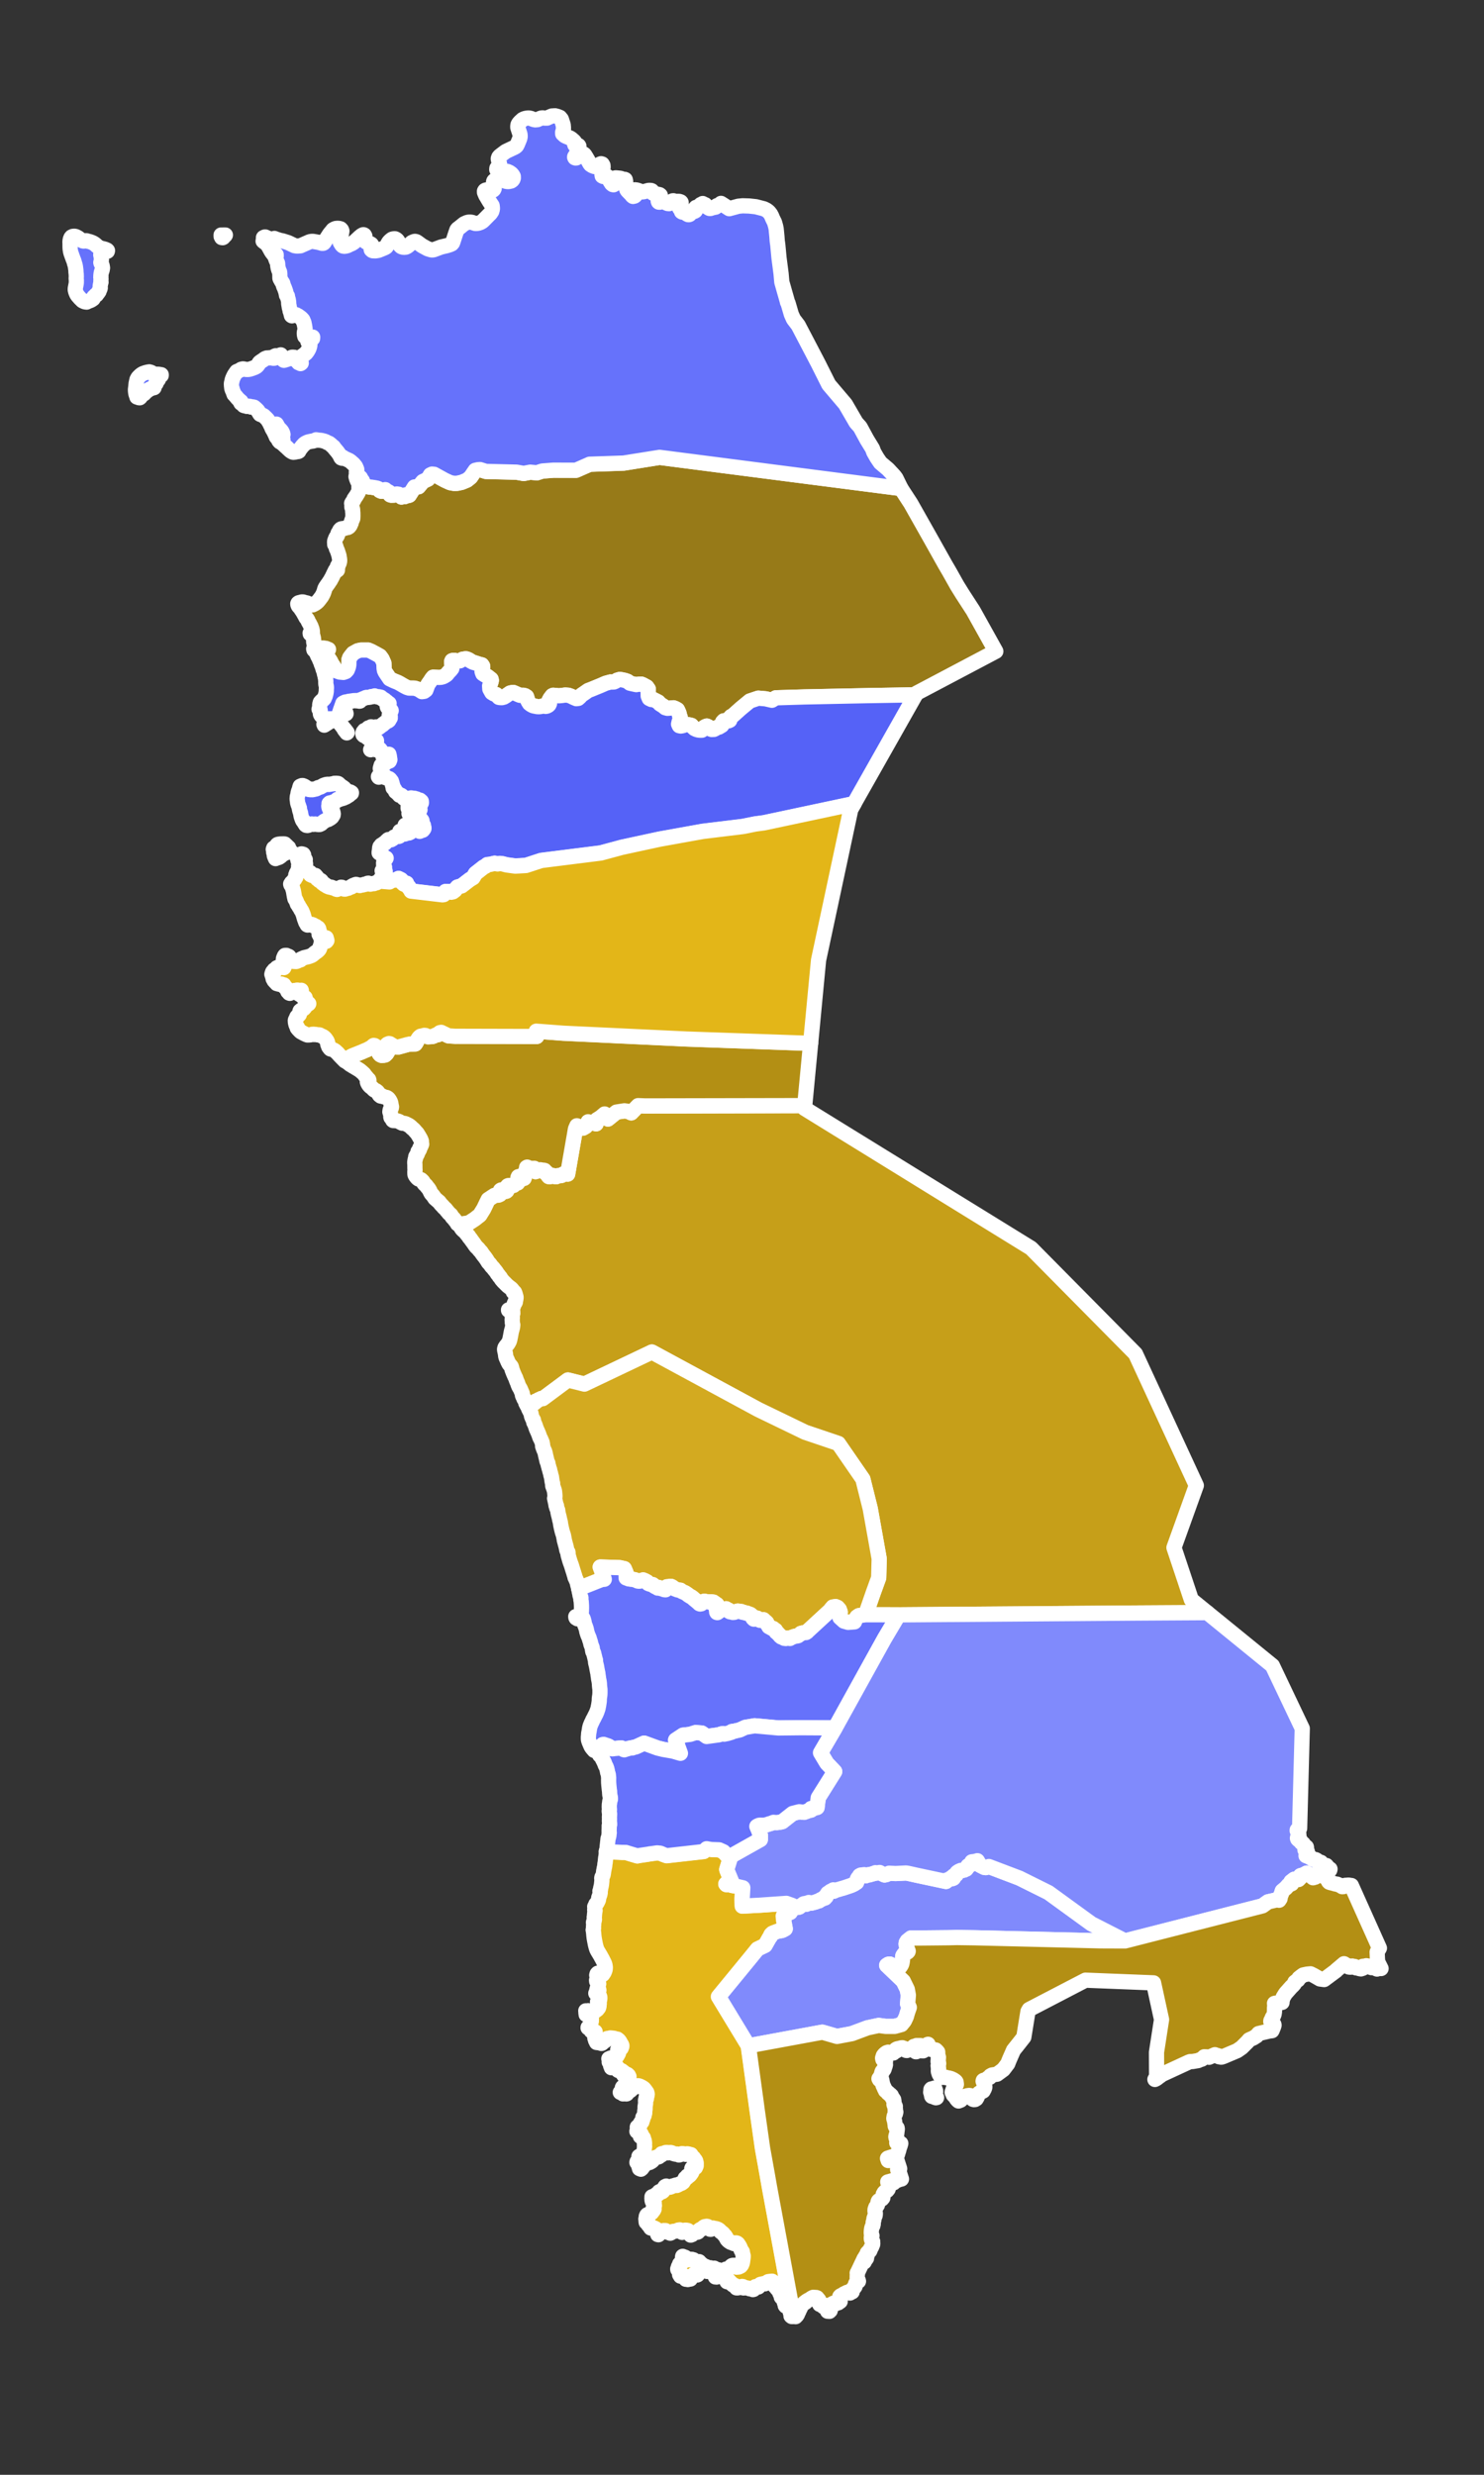 <?xml version="1.0" encoding="UTF-8" standalone="no"?>
<svg
   xmlns:dc="http://purl.org/dc/elements/1.1/"
   xmlns:cc="http://creativecommons.org/ns#"
   xmlns:rdf="http://www.w3.org/1999/02/22-rdf-syntax-ns#"
   xmlns:svg="http://www.w3.org/2000/svg"
   xmlns="http://www.w3.org/2000/svg"
   xmlns:sodipodi="http://sodipodi.sourceforge.net/DTD/sodipodi-0.dtd"
   xmlns:inkscape="http://www.inkscape.org/namespaces/inkscape"
   sodipodi:docname="2019_Zambales_Gubernatorial.svg"
   inkscape:version="1.0 (4035a4fb49, 2020-05-01)"
   id="svg8"
   version="1.1"
   viewBox="0 0 150 250"
   height="250mm"
   width="150mm">
  <rect x="0" y="0" width="150" height="250" fill="#333333" stroke="none"/>
  <defs
     id="defs2" />
  <sodipodi:namedview
     inkscape:window-maximized="0"
     inkscape:window-y="0"
     inkscape:window-x="228"
     inkscape:window-height="1020"
     inkscape:window-width="1624"
     showgrid="false"
     inkscape:document-rotation="0"
     inkscape:current-layer="layer1"
     inkscape:document-units="mm"
     inkscape:cy="494.25733"
     inkscape:cx="449.39407"
     inkscape:zoom="0.7"
     inkscape:pageshadow="2"
     inkscape:pageopacity="0.0"
     borderopacity="1.0"
     bordercolor="#666666"
     pagecolor="#ffffff"
     id="base" />
  <g
     id="layer1"
     inkscape:groupmode="layer"
     inkscape:label="Layer 1">
    <path
       style="clip-rule:evenodd;fill-rule:nonzero;stroke-linecap:round;stroke-linejoin:round"
       d="m 81.339,111.687 -0.026,0.278 3.095,1.91 4.421,2.725 2.534,1.563 4.844,2.989 3.561,2.195 4.45,2.744 0.925,0.935 7.005,7.079 2.622,2.651 1.921,4.158 2.649,5.729 1.581,3.419 -1.782,4.952 -0.477,1.324 1.757,5.261 1.599,1.302 -7.272,0.043 -23.919,0.181 -3.336,-0.008 0.792,-2.257 0.535,-1.471 0.051,-1.92 -0.905,-5.061 -0.746,-2.986 -2.481,-3.597 -3.351,-1.132 -4.735,-2.29 -10.761,-5.819 -6.817,3.243 -1.669,-0.418 -2.538,1.888 -0.103,0.008 -0.028,-0.031 -0.17,0.085 -0.126,0.051 -0.091,0.075 -0.186,0.06 0.011,0.071 -0.764,0.588 -0.026,-0.081 -0.116,-0.159 -0.129,-0.254 -0.025,-0.135 -0.07,-0.169 -0.083,-0.096 -0.081,-0.212 -0.037,-0.055 -0.04,-0.118 -0.009,-0.151 -0.208,-0.483 -0.096,-0.156 -0.051,-0.096 -0.073,-0.176 -0.055,-0.178 -0.046,-0.091 -0.075,-0.188 -0.066,-0.198 -0.09,-0.176 -0.138,-0.322 -0.143,-0.37 -0.03,-0.144 -0.042,-0.138 -0.053,-0.078 -0.075,-0.076 -0.105,-0.136 -0.118,-0.229 -0.033,-0.093 -0.131,-0.28 -0.05,-0.161 -0.027,-0.251 -0.083,-0.375 -0.004,-0.093 0.046,-0.16 0.106,-0.153 0.153,-0.188 0.058,-0.081 0.108,-0.194 0.055,-0.168 0.075,-0.36 0.068,-0.372 0.038,-0.178 0.033,-0.106 0.072,-0.284 0.02,-0.211 -0.05,-0.19 -0.004,-0.196 -0.015,-0.121 0.02,-0.146 0.002,-0.088 -0.026,-0.203 0.075,-0.216 -0.004,-0.073 -0.144,-0.04 0.012,-0.038 -0.062,-0.062 0.026,-0.043 0.166,0.108 -0.004,-0.079 -0.031,-0.062 -0.249,-0.04 -0.145,0.015 -0.002,-0.036 0.143,-0.009 0.044,-0.048 0.043,0.065 0.06,-0.003 0.09,-0.115 0.048,-0.093 0.083,-0.208 0.09,-0.264 0.068,-0.065 0.028,-0.063 v -0.08 l 0.04,-0.151 0.03,-0.214 -0.006,-0.058 -0.096,-0.332 -0.055,-0.139 -0.129,-0.033 -0.017,-0.101 -0.048,-0.078 -0.081,-0.103 -0.116,-0.105 -0.279,-0.21 -0.159,-0.153 -0.118,-0.123 -0.183,-0.178 -0.198,-0.232 -0.128,-0.213 -0.081,-0.071 -0.057,-0.1 -0.148,-0.179 -0.081,-0.141 -0.131,-0.171 -0.109,-0.128 -0.09,-0.128 -0.171,-0.171 -0.149,-0.216 -0.171,-0.181 -0.203,-0.324 -0.176,-0.246 -0.105,-0.125 -0.161,-0.221 -0.075,-0.125 -0.158,-0.164 -0.134,-0.173 -0.216,-0.208 -0.131,-0.168 -0.081,-0.129 -0.309,-0.42 -0.068,-0.108 -0.121,-0.128 -0.071,-0.138 -0.093,-0.096 -0.125,-0.153 -0.08,-0.113 -0.103,-0.105 -0.053,-0.033 -0.184,-0.174 -0.1,-0.141 -0.042,-0.261 -0.02,-0.053 0.047,-0.057 0.799,-0.131 0.583,-0.379 0.513,-0.402 0.398,-0.641 0.352,-0.734 0.105,-0.206 0.629,-0.413 0.106,-0.012 0.183,-0.003 0.131,-0.023 0.131,-0.063 0.043,-0.106 -0.011,-0.242 0.027,-0.057 0.055,-0.038 0.076,-0.015 0.076,0.038 0.065,0.058 0.092,0.042 0.156,0.017 0.07,-0.021 0.043,-0.037 0.037,-0.073 v -0.317 l 0.018,-0.058 0.047,-0.052 0.066,-0.028 0.125,-0.003 0.173,0.018 0.125,-0.012 0.098,-0.031 0.188,-0.191 0.098,-0.031 0.125,-0.021 0.043,-0.073 0.011,-0.088 -0.004,-0.151 -0.025,-0.177 0.003,-0.043 0.045,-0.096 0.081,-0.018 0.048,0.045 -0.017,0.086 0.065,0.16 0.093,0.006 0.04,-0.068 0.073,-0.046 0.096,-0.017 0.091,0.018 0.027,-0.076 -0.073,-0.085 0.002,-0.093 0.196,-0.221 0.009,-0.057 -0.002,-0.184 0.123,-0.224 -0.02,-0.153 0.06,-0.038 0.098,0.067 0.055,0.078 0.148,0.064 0.048,-0.015 0.048,-0.047 0.065,-0.019 0.169,0.009 0.093,-0.012 0.05,0.037 0.028,0.061 -0.03,0.153 0.068,0.078 0.08,-0.025 0.033,-0.126 0.025,-0.012 0.09,0.033 0.149,0.006 0.101,-0.061 0.1,0.015 0.196,0.09 0.047,-0.061 0.101,0.026 -0.003,0.125 0.051,0.088 0.037,0.008 0.068,-0.033 0.052,0.017 0.033,0.134 0.139,0.229 0.043,0.048 0.098,0.014 0.121,-0.045 0.006,-0.046 0.087,-0.051 0.088,0.017 0.136,0.086 0.076,0.026 0.135,0.011 0.046,-0.025 0.02,-0.054 0.168,-0.037 0.206,0.008 0.116,-0.026 0.101,-0.103 0.128,-0.065 0.146,-0.011 0.231,0.048 0.791,-4.549 0.141,-0.327 0.614,0.232 0.281,-0.164 0.242,-0.472 0.805,0.201 0.085,-0.412 0.378,-0.238 0.4,-0.339 0.335,0.505 0.857,-0.696 0.806,-0.128 0.375,0.051 0.316,0.15 0.697,-0.723 0.726,0.028 z"
       fill="#c69f19"
       fill-rule="evenodd"
       opacity="1"
       stroke="#ffffff"
       stroke-linecap="round"
       stroke-linejoin="round"
       stroke-width="1.538"
       id="path988" />
    <path
       style="clip-rule:evenodd;fill-rule:nonzero;stroke-linecap:round;stroke-linejoin:round"
       d="m 87.492,163.117 -0.669,0.09 -0.194,0.133 -0.163,0.252 -0.093,0.244 -0.638,0.05 -0.428,-0.123 -0.403,-0.363 -0.027,-0.277 0.055,-0.264 -0.098,-0.281 -0.176,-0.199 -0.196,-0.085 -0.276,0.043 -0.161,0.19 -0.133,0.174 -2.285,2.106 -0.025,0.036 -0.114,0.075 h -0.106 l -0.271,0.045 -0.131,0.038 -0.055,0.075 -0.126,0.071 -0.111,0.09 -0.101,0.025 -0.163,0.017 -0.192,0.053 -0.063,0.035 -0.126,0.037 -0.175,0.109 -0.063,-0.02 -0.218,-0.015 -0.128,0.04 -0.175,-0.021 -0.076,-0.061 -0.108,-0.05 -0.108,-0.025 -0.108,-0.088 -0.032,-0.064 -0.121,-0.108 -0.143,-0.164 -0.105,-0.065 -0.081,-0.191 -0.058,-0.019 -0.053,-0.05 -0.105,-0.04 -0.011,-0.06 -0.139,-0.025 -0.051,-0.05 -0.058,-0.012 -0.189,-0.1 -0.012,-0.052 -0.065,-0.099 -0.088,-0.11 -0.056,-0.144 -0.087,-0.086 -0.133,-0.105 -0.105,-0.107 -0.19,0.02 -0.114,0.04 -0.048,-0.003 -0.275,-0.214 -0.076,-0.014 -0.223,0.109 -0.043,0.001 -0.055,-0.043 -0.054,-0.069 -0.038,-0.144 -0.057,-0.086 -0.108,-0.096 -0.068,-0.045 -0.046,0.003 -0.261,-0.118 h -0.065 l -0.264,-0.083 -0.128,-0.014 -0.121,-0.071 -0.121,0.004 -0.086,-0.032 -0.158,-0.019 -0.168,0.048 -0.181,0.076 -0.151,0.011 -0.083,-0.028 -0.204,-0.035 -0.093,-0.053 -0.047,-0.119 -0.176,-0.033 -0.048,-0.085 -0.03,-0.017 -0.063,0.057 -0.219,-0.012 -0.035,0.023 -0.192,0.017 -0.169,0.11 -0.067,0.099 -0.136,0.095 -0.047,-0.011 -0.025,-0.048 -0.006,-0.14 -0.04,-0.186 -0.002,-0.078 0.025,-0.121 0.05,-0.163 -0.002,-0.07 -0.053,-0.03 -0.297,-0.214 -0.244,-0.03 -0.085,0.048 -0.075,-0.045 -0.219,-0.012 -0.198,-0.02 -0.086,-0.03 -0.121,0.028 -0.158,0.191 -0.048,0.038 -0.11,0.021 -0.08,-0.03 -0.042,-0.055 -0.264,-0.221 -0.221,-0.179 -0.153,-0.138 -0.136,-0.098 -0.057,-0.022 -0.246,-0.155 -0.094,-0.083 -0.234,-0.153 -0.257,-0.107 -0.095,-0.046 -0.115,-0.101 -0.271,-0.031 -0.312,-0.12 -0.121,-0.073 -0.095,-0.09 -0.139,-0.075 -0.12,-0.007 -0.136,0.054 -0.164,-0.012 -0.08,0.068 0.036,0.108 -0.003,0.048 -0.101,0.083 -0.114,-0.011 -0.057,-0.018 -0.148,-0.081 -0.1,0.001 -0.216,-0.107 -0.083,0.038 -0.066,0.004 -0.11,-0.107 -0.134,-0.026 -0.164,-0.098 -0.048,-0.038 -0.05,-0.076 -0.286,-0.048 -0.168,-0.07 -0.13,-0.17 -0.128,-0.056 -0.058,-0.045 -0.204,-0.086 -0.042,0.011 -0.258,0.103 -0.12,0.012 -0.128,-0.018 -0.251,-0.116 -0.352,-0.07 -0.065,0.008 -0.134,-0.033 -0.115,-0.008 -0.116,-0.052 -0.133,-0.043 -0.012,-0.518 -0.176,-0.414 -0.465,-0.105 -1.968,-0.062 0.143,0.379 0.105,0.319 0.161,0.537 -0.271,0.023 -1.194,0.476 -0.895,0.349 -0.236,0.06 -0.023,-0.123 -0.085,-0.271 -0.011,-0.166 -0.07,-0.144 -0.109,-0.259 -0.07,-0.138 -0.021,-0.14 -0.062,-0.156 -0.04,-0.159 -0.088,-0.267 -0.148,-0.48 -0.105,-0.287 -0.062,-0.184 -0.158,-0.546 -0.02,-0.098 0.009,-0.139 -0.014,-0.083 -0.098,-0.151 -0.035,-0.121 -0.033,-0.191 -0.05,-0.201 -0.037,-0.123 -0.118,-0.447 -0.011,-0.093 -0.074,-0.377 -0.093,-0.278 -0.055,-0.196 -0.081,-0.355 -0.054,-0.258 -0.032,-0.242 -0.057,-0.206 -0.065,-0.304 -0.085,-0.33 -0.033,-0.166 -0.026,-0.209 -0.111,-0.254 -0.02,-0.118 0.015,-0.056 -0.054,-0.035 -0.03,-0.208 -0.115,-0.52 0.025,-0.086 0.015,-0.138 -0.03,-0.347 -0.028,-0.207 -0.118,-0.341 -0.048,-0.123 -0.011,-0.098 -0.002,-0.173 -0.037,-0.103 -0.025,-0.146 -0.06,-0.422 -0.045,-0.108 -0.035,-0.194 -0.09,-0.304 -0.008,-0.096 -0.068,-0.168 -0.023,-0.128 -0.052,-0.151 -0.035,-0.216 -0.066,-0.126 -0.042,-0.123 -0.021,-0.121 -0.106,-0.43 -0.03,-0.166 -0.065,-0.231 -0.093,-0.194 -0.113,-0.324 v -0.15 l -0.046,-0.231 -0.155,-0.367 -0.061,-0.095 -0.138,-0.389 -0.1,-0.236 -0.144,-0.322 -0.093,-0.282 -0.062,-0.159 -0.1,-0.198 -0.023,-0.203 -0.1,-0.159 -0.103,-0.253 -0.048,-0.271 -0.236,-0.455 -0.03,-0.128 0.764,-0.588 -0.011,-0.071 0.186,-0.06 0.091,-0.075 0.126,-0.051 0.17,-0.085 0.028,0.031 0.103,-0.008 2.538,-1.888 1.669,0.418 6.817,-3.243 10.761,5.819 4.735,2.29 3.351,1.132 2.481,3.597 0.746,2.986 0.905,5.061 -0.051,1.92 -0.535,1.471 z"
       fill="#d3aa20"
       fill-rule="evenodd"
       opacity="1"
       stroke="#ffffff"
       stroke-linecap="round"
       stroke-linejoin="round"
       stroke-width="1.538"
       id="path990" />
    <path
       style="clip-rule:evenodd;fill-rule:nonzero;stroke-linecap:round;stroke-linejoin:round"
       d="m 32.211,65.911 -0.164,0.073 0.055,-0.135 0.061,-0.008 z m 58.861,-16.562 0.985,1.508 1.994,3.529 1.485,2.645 0.413,0.706 0.789,1.403 0.53,0.854 1.094,1.687 2.293,4.114 -0.91,0.481 -5.427,2.865 -1.687,0.89 -0.09,0.157 -4.839,0.088 -6.395,0.131 -2.883,0.088 -0.397,0.247 -0.64,-0.146 -0.736,-0.065 -0.855,0.286 -0.922,0.762 -0.877,0.787 -0.091,0.012 -0.076,0.08 -0.057,0.188 -0.011,0.121 -0.125,0.055 -0.164,0.02 -0.181,-0.038 -0.134,0.014 -0.111,0.118 -0.093,0.244 0.009,0.103 -0.294,0.178 -0.19,0.032 -0.183,0.128 -0.131,0.066 -0.227,0.008 -0.144,-0.052 -0.09,-0.128 -0.139,-0.113 -0.121,-0.053 -0.136,0.046 -0.135,0.083 -0.105,0.166 -0.123,0.123 -0.189,0.002 -0.179,-0.022 -0.191,-0.054 -0.179,-0.088 -0.179,-0.159 -0.138,-0.163 -0.262,-0.065 -0.299,-0.023 -0.21,0.08 -0.148,0.046 -0.161,0.027 -0.144,-0.03 -0.076,-0.164 0.062,-0.256 0.043,-0.078 0.052,-0.196 0.004,-0.175 -0.071,-0.188 -0.037,-0.192 -0.103,-0.238 -0.065,-0.136 -0.199,-0.114 -0.201,-0.076 -0.417,0.038 -0.196,0.014 -0.211,-0.057 -0.196,-0.164 -0.354,-0.223 -0.163,-0.194 -0.551,-0.281 -0.144,0.032 -0.216,-0.106 -0.105,-0.249 -0.004,-0.219 v -0.293 l 0.011,-0.191 -0.155,-0.219 -0.404,-0.221 -0.154,-0.06 -0.271,0.014 -0.232,0.038 -0.43,-0.091 -0.216,-0.054 -0.234,-0.186 -0.287,-0.101 -0.293,-0.062 -0.211,-0.032 -0.249,0.073 -0.208,0.133 -0.131,0.052 -0.212,0.009 -0.138,-0.009 -0.472,0.129 -0.51,0.223 -0.976,0.4 -0.293,0.111 -0.37,0.261 -0.301,0.203 -0.192,0.208 -0.141,0.126 -0.193,0.025 -0.319,-0.138 -0.201,-0.105 -0.279,-0.1 -0.329,-0.023 -0.326,0.045 -0.306,0.031 -0.575,-0.054 -0.096,0.043 -0.219,0.286 -0.114,0.216 0.057,0.289 -0.06,0.125 -0.076,0.071 -0.125,0.065 -0.13,0.03 -0.129,-0.048 -0.116,0.003 -0.236,0.054 -0.164,0.018 -0.196,-0.002 -0.349,-0.068 -0.12,-0.035 -0.181,-0.103 -0.146,-0.108 -0.103,-0.159 -0.106,-0.211 -0.045,-0.191 -0.046,-0.136 -0.144,-0.091 -0.173,-0.045 -0.342,0.003 -0.111,-0.043 -0.546,-0.239 -0.197,0.012 -0.156,0.042 -0.462,0.32 -0.161,0.095 -0.184,0.048 -0.191,-0.002 -0.128,-0.023 -0.277,-0.289 -0.232,-0.066 -0.203,-0.126 -0.201,-0.36 -0.021,-0.316 0.153,-0.46 0.02,-0.106 -0.026,-0.115 -0.364,-0.286 -0.224,-0.113 -0.247,-0.157 -0.078,-0.213 0.043,-0.203 0.03,-0.201 -0.015,-0.154 -0.083,-0.123 -0.227,-0.053 -0.487,-0.158 -0.173,-0.046 -0.196,-0.105 -0.238,-0.149 -0.201,-0.087 -0.106,-0.018 -0.322,0.053 -0.258,0.159 -0.219,0.014 -0.194,-0.024 -0.139,-0.04 -0.151,0.005 -0.1,0.03 -0.042,0.106 0.006,0.146 0.027,0.173 0.012,0.229 -0.018,0.135 -0.143,0.178 -0.214,0.226 -0.155,0.199 -0.151,0.109 -0.201,0.113 -0.216,0.062 -0.214,0.014 -0.605,-0.023 -0.144,0.181 -0.106,0.171 -0.266,0.382 -0.13,0.356 -0.081,0.211 -0.173,0.129 -0.224,0.032 -0.362,-0.234 -0.384,-0.121 -0.561,-0.008 -0.21,-0.061 -0.32,-0.168 -0.384,-0.226 -0.219,-0.118 -0.365,-0.143 -0.452,-0.216 -0.445,-0.661 -0.09,-0.193 -0.035,-0.191 -0.022,-0.545 -0.183,-0.418 -0.213,-0.291 -0.299,-0.169 -0.577,-0.31 -0.312,-0.13 -0.759,0.002 -0.306,0.075 -0.46,0.254 -0.191,0.236 -0.151,0.203 -0.078,0.223 -0.013,0.503 -0.04,0.216 -0.115,0.297 -0.148,0.164 -0.242,0.086 -0.377,-0.035 -0.329,-0.118 -0.159,-0.19 -0.151,-0.295 -0.198,-0.291 -0.085,-0.199 -0.188,-0.284 -0.216,-0.276 -0.242,-0.146 0.099,-0.1 -0.157,-0.139 0.081,-0.056 -0.005,-0.087 0.025,-0.048 0.051,0.018 0.05,0.068 0.14,0.108 0.153,-0.258 -0.136,-0.037 -0.025,-0.028 -0.109,-0.042 -0.045,0.003 -0.175,-0.037 -0.178,-0.002 -0.05,0.02 -0.101,-0.002 -0.068,0.06 -0.103,-0.009 -0.085,0.015 -0.033,0.091 -0.053,0.046 -0.052,0.075 -0.066,0.03 -0.116,-0.062 -0.085,-0.076 -0.022,-0.101 0.058,-0.133 0.02,-0.184 -0.07,-0.35 -0.013,-0.105 0.002,-0.129 -0.026,-0.206 -0.105,-0.405 -0.041,-0.053 -0.124,0.025 -0.048,0.022 -0.013,-0.073 0.051,0.012 0.163,-0.033 0.02,-0.075 -0.013,-0.141 -0.041,-0.176 -0.1,-0.279 -0.086,-0.156 -0.065,-0.137 -0.06,-0.093 -0.073,-0.139 -0.022,-0.073 -0.078,-0.128 -0.133,-0.168 -0.063,-0.138 -0.151,-0.264 -0.025,-0.063 -0.108,-0.154 -0.028,-0.06 -0.085,-0.105 -0.05,-0.098 -0.056,-0.08 -0.13,-0.133 -0.056,-0.074 -0.05,-0.123 -0.01,-0.087 0.03,-0.058 0.065,-0.047 0.316,-0.081 0.125,0.002 0.211,0.063 0.188,0.04 0.053,0.035 0.141,0.048 0.116,0.055 0.128,0.046 0.138,0.003 0.208,-0.103 0.179,-0.121 0.127,-0.115 0.101,-0.116 0.269,-0.352 0.073,-0.118 0.128,-0.252 0.099,-0.289 0.035,-0.145 0.085,-0.164 0.164,-0.242 0.12,-0.159 0.08,-0.13 0.124,-0.174 0.061,-0.125 0.095,-0.164 0.223,-0.467 0.037,-0.055 0.056,-0.143 0.067,-0.106 0.054,-0.04 0.044,0.022 -0.025,0.048 0.022,0.053 0.077,-0.058 -0.015,-0.09 0.042,-0.181 -0.033,-0.064 0.004,-0.043 0.153,-0.262 0.053,-0.161 0.02,-0.156 -0.015,-0.163 -0.053,-0.325 -0.105,-0.336 -0.058,-0.171 -0.07,-0.16 -0.03,-0.043 -0.058,-0.234 -0.043,-0.087 -0.073,-0.105 0.005,-0.081 -0.017,-0.109 0.015,-0.173 0.12,-0.317 0.13,-0.19 0.041,-0.099 0.05,-0.176 0.103,-0.139 0.067,-0.161 0.086,-0.098 0.066,-0.036 0.077,-0.018 0.229,-0.024 0.216,-0.079 0.146,-0.015 0.108,-0.068 0.095,-0.113 0.045,-0.083 0.037,-0.115 0.051,-0.089 0.027,-0.15 0.03,-0.053 0.026,-0.105 0.042,-0.048 0.035,-0.091 0.011,-0.254 -0.004,-0.326 -0.021,-0.151 0.003,-0.128 -0.016,-0.098 -0.065,-0.176 -0.006,-0.06 0.006,-0.197 -0.026,-0.133 0.075,-0.131 0.103,-0.141 0.055,-0.107 0.015,-0.068 0.218,-0.31 0.199,-0.339 0.051,-0.111 0.02,-0.144 v -0.442 l -0.021,-0.241 -0.031,-0.1 -0.09,-0.12 -0.094,-0.227 -0.06,-0.221 0.071,0.002 0.164,0.093 0.1,0.081 0.073,-0.038 0.247,0.277 0.051,0.184 0.141,0.189 0.307,0.226 0.229,0.042 0.186,0.015 0.384,0.062 0.212,0.045 0.13,0.058 0.101,0.103 0.012,0.07 0.135,0.065 0.186,0.002 0.042,-0.058 0.198,-0.098 0.065,0.06 0.021,0.073 0.105,0.055 0.153,0.038 0.094,0.086 0.057,0.087 -0.002,0.128 0.106,0.033 0.264,-0.008 0.06,-0.006 0.131,-0.086 0.135,-0.018 0.093,0.031 0.086,-0.002 0.146,0.09 0.076,0.14 0.043,0.045 0.037,-0.025 0.098,-0.018 h 0.197 l -0.02,-0.068 0.038,-0.076 0.07,-0.027 0.085,0.057 0.101,0.02 0.09,-0.012 0.093,-0.033 0.528,-0.832 0.408,-0.022 0.435,-0.53 0.523,-0.246 0.241,-0.42 0.168,-0.081 0.206,0.018 1.07,0.591 0.548,0.251 0.382,0.073 0.33,-0.006 0.462,-0.098 0.533,-0.223 0.362,-0.291 0.477,-0.695 0.277,-0.065 0.211,-0.011 0.577,0.183 3.117,0.078 0.711,0.128 0.659,-0.128 0.673,0.062 0.548,-0.178 1.123,-0.085 2.287,0.006 1.382,-0.608 3.432,-0.116 3.632,-0.579 z"
       fill="#977a18"
       fill-rule="evenodd"
       opacity="1"
       stroke="#ffffff"
       stroke-linecap="round"
       stroke-linejoin="round"
       stroke-width="1.538"
       id="path992" />
    <path
       style="clip-rule:evenodd;fill-rule:nonzero;stroke-linecap:round;stroke-linejoin:round"
       d="m 113.711,196.068 -2.506,-0.009 -12.671,-0.307 -1.813,-0.026 -0.855,0.02 -3.08,0.03 -0.714,-10e-4 -0.374,0.297 -0.004,0.043 -0.09,0.113 -0.025,0.138 0.009,0.101 0.057,0.123 0.038,0.256 0.015,0.062 0.047,0.074 0.043,0.115 -0.011,0.04 -0.055,0.058 -0.076,0.043 -0.159,0.043 -0.093,0.086 -0.129,0.188 -0.023,0.063 -0.025,0.299 -0.032,0.269 -0.032,0.151 -0.03,0.095 -0.055,0.108 -0.116,0.163 -0.042,0.015 -0.133,-0.033 -0.208,-0.018 -0.164,-0.022 -0.244,-0.08 -0.078,-0.033 -0.091,-0.092 -0.054,-0.03 h -0.085 l -0.07,0.018 -0.163,0.103 1.669,1.596 0.407,0.835 0.108,0.591 -0.073,0.865 0.168,0.369 -0.129,0.36 -0.058,0.178 -0.113,0.395 -0.201,0.427 -0.299,0.369 -0.681,0.186 -0.915,-0.001 -0.692,-0.095 -1.144,0.244 -1.569,0.586 -1.503,0.281 -1.486,-0.43 -7.473,1.378 -3.014,-4.965 3.237,-3.942 0.711,-0.877 0.767,-0.365 0.433,-0.764 0.118,-0.151 0.018,-0.113 0.048,-0.078 0.131,-0.12 0.1,-0.043 0.5,-0.188 0.221,-0.018 0.146,-0.03 0.12,-0.058 0.203,-0.113 -0.166,-0.88 -0.038,-0.4 0.062,-0.03 0.035,-0.052 0.045,0.057 0.171,-0.133 0.234,-0.158 0.158,-0.057 0.216,-0.344 -0.014,-0.078 0.251,-0.081 0.204,-0.048 0.091,0.043 0.02,-0.021 0.083,0.003 0.063,-0.02 0.05,-0.066 0.076,-0.053 0.299,-0.144 -0.002,-0.05 0.073,-0.03 0.131,0.025 0.093,0.033 0.025,-0.108 0.066,0.011 0.078,-0.011 0.075,-0.068 0.136,0.053 0.062,-0.009 0.053,0.021 0.432,-0.113 0.166,-0.071 0.178,-0.045 0.123,-0.096 0.312,-0.138 0.1,-0.106 0.07,0.05 0.06,-0.103 0.062,-0.035 0.021,-0.111 0.031,-0.023 0.025,-0.09 0.03,-0.023 0.05,-0.093 0.168,-0.093 0.108,-0.1 0.091,-0.033 0.199,-0.118 0.052,0.134 0.208,-0.101 0.148,-0.048 0.143,-0.035 0.239,-0.074 0.231,-0.061 0.769,-0.259 0.282,-0.128 0.247,-0.163 0.033,-0.017 0.074,-0.271 0.004,-0.071 0.063,-0.106 0.136,-0.035 0.07,-0.068 -0.04,-0.132 0.126,-0.063 0.101,-0.007 0.241,-0.03 0.075,0.052 0.06,0.066 0.093,-0.05 0.075,-0.007 0.163,-0.074 0.083,0.028 0.129,-0.062 0.159,-0.025 0.058,-0.043 h 0.065 l 0.042,-0.025 0.076,0.007 0.051,-0.065 0.166,0.035 0.086,-0.025 0.171,-0.03 0.372,0.194 0.129,0.058 0.184,-0.04 0.275,-0.138 0.655,0.03 1.066,-0.053 0.271,0.048 0.746,0.168 3.011,0.642 0.018,-0.128 0.103,-0.025 0.088,-0.045 0.072,0.012 0.109,-0.09 0.076,-0.042 0.048,-0.048 0.05,0.004 0.09,0.071 0.098,-0.046 0.006,-0.055 -0.021,-0.073 0.018,-0.087 0.062,-0.053 0.136,-0.068 0.085,-0.02 0.046,-0.074 0.033,-0.135 0.066,-0.055 0.095,-0.042 0.033,-0.038 0.188,-0.083 0.159,0.004 0.199,-0.048 0.096,-0.07 0.09,-0.02 0.062,-0.086 0.068,-0.166 0.051,-0.075 0.206,-0.075 0.203,-0.125 0.037,-0.126 -0.057,-0.081 0.249,-0.028 0.158,-0.033 0.151,-0.048 0.277,0.456 0.415,0.216 0.161,0.023 0.314,-0.11 3.084,1.171 2.944,1.463 4.338,3.15 z"
       fill="#808afc"
       fill-rule="evenodd"
       opacity="1"
       stroke="#ffffff"
       stroke-linecap="round"
       stroke-linejoin="round"
       stroke-width="1.538"
       id="path994" />
    <path
       style="clip-rule:evenodd;fill-rule:nonzero;stroke-linecap:round;stroke-linejoin:round"
       d="m 81.937,105.398 -0.598,6.289 -16.113,0.032 -0.726,-0.029 -0.697,0.723 -0.316,-0.15 -0.375,-0.051 -0.806,0.128 -0.857,0.696 -0.335,-0.505 -0.4,0.339 -0.378,0.238 -0.085,0.412 -0.805,-0.201 -0.242,0.472 -0.281,0.164 -0.614,-0.232 -0.141,0.327 -0.791,4.549 -0.231,-0.048 -0.146,0.011 -0.128,0.065 -0.101,0.103 -0.116,0.026 -0.206,-0.008 -0.168,0.037 -0.02,0.054 -0.046,0.025 -0.135,-0.011 -0.076,-0.026 -0.136,-0.086 -0.088,-0.017 -0.087,0.051 -0.006,0.046 -0.121,0.045 -0.098,-0.014 -0.043,-0.048 -0.139,-0.229 -0.033,-0.134 -0.052,-0.017 -0.068,0.033 -0.037,-0.006 -0.051,-0.088 0.003,-0.125 -0.101,-0.026 -0.047,0.061 -0.196,-0.09 -0.1,-0.015 -0.101,0.061 -0.149,-0.006 -0.09,-0.033 -0.025,0.012 -0.033,0.126 -0.08,0.025 -0.068,-0.078 0.03,-0.153 -0.028,-0.061 -0.05,-0.037 -0.093,0.012 -0.169,-0.009 -0.065,0.019 -0.048,0.047 -0.048,0.015 -0.148,-0.064 -0.055,-0.078 -0.098,-0.067 -0.06,0.038 0.02,0.153 -0.123,0.224 0.002,0.184 -0.009,0.057 -0.196,0.221 -0.002,0.093 0.073,0.085 -0.027,0.076 -0.091,-0.018 -0.096,0.017 -0.073,0.046 -0.04,0.068 -0.093,-0.006 -0.065,-0.16 0.017,-0.086 -0.048,-0.045 -0.081,0.018 -0.045,0.096 -0.003,0.043 0.025,0.177 0.004,0.151 -0.011,0.088 -0.043,0.073 -0.125,0.021 -0.098,0.031 -0.188,0.191 -0.098,0.031 -0.125,0.012 -0.173,-0.018 -0.125,0.003 -0.066,0.028 -0.047,0.052 -0.018,0.058 v 0.317 l -0.037,0.073 -0.043,0.037 -0.07,0.021 -0.156,-0.017 -0.091,-0.042 -0.065,-0.058 -0.076,-0.038 -0.076,0.015 -0.055,0.038 -0.027,0.057 0.011,0.242 -0.043,0.106 -0.131,0.063 -0.131,0.023 -0.183,0.003 -0.106,0.012 -0.629,0.413 -0.105,0.206 -0.352,0.734 -0.398,0.641 -0.513,0.402 -0.583,0.379 -0.799,0.131 -0.047,0.057 -0.071,0.014 -0.076,-0.014 -0.093,-0.038 -0.074,-0.048 -0.058,-0.106 -0.095,-0.138 -0.137,-0.169 -0.065,-0.093 -0.133,-0.131 -0.07,-0.09 -0.105,-0.174 -0.211,-0.183 -0.129,-0.164 -0.083,-0.091 -0.103,-0.143 -0.224,-0.203 -0.058,-0.083 -0.188,-0.188 -0.118,-0.148 -0.042,-0.067 -0.086,-0.088 -0.057,-0.038 -0.32,-0.279 -0.128,-0.194 -0.069,-0.091 -0.139,-0.157 -0.055,-0.073 -0.066,-0.125 -0.066,-0.151 -0.128,-0.208 -0.156,-0.179 -0.086,-0.127 -0.15,-0.125 -0.088,-0.111 -0.048,-0.111 -0.06,-0.078 -0.15,-0.143 -0.108,-0.05 -0.158,-0.03 -0.106,-0.08 -0.094,-0.108 -0.09,-0.116 -0.06,-0.113 -0.015,-0.057 -0.006,-0.267 0.018,-0.146 -0.012,-0.199 -0.003,-0.412 -0.011,-0.063 v -0.171 l 0.035,-0.214 0.042,-0.143 0.023,-0.169 0.151,-0.251 0.068,-0.186 0.009,-0.08 0.083,-0.085 0.073,-0.14 0.017,-0.103 0.131,-0.247 0.068,-0.175 -0.02,-0.074 -0.009,-0.223 -0.025,-0.073 -0.078,-0.181 -0.075,-0.111 -0.05,-0.111 -0.051,-0.068 -0.151,-0.254 -0.141,-0.147 -0.196,-0.229 -0.203,-0.164 -0.068,-0.081 -0.188,-0.151 -0.134,-0.075 -0.246,-0.121 -0.136,-0.032 -0.189,-0.015 -0.213,-0.105 -0.055,-0.042 -0.116,-0.05 -0.123,-0.042 -0.259,-0.028 -0.155,-0.002 -0.046,-0.032 -0.09,-0.189 -0.088,-0.083 -0.018,-0.073 0.006,-0.07 -0.021,-0.191 -0.08,-0.242 0.028,-0.184 0.05,-0.1 0.074,-0.113 0.018,-0.113 -0.023,-0.094 -0.048,-0.271 -0.032,-0.111 -0.086,-0.171 -0.081,-0.119 -0.073,-0.08 -0.085,-0.063 -0.076,-0.035 -0.113,-0.018 -0.239,-0.072 -0.057,-0.048 -0.096,0.017 -0.09,-0.02 -0.113,-0.089 -0.042,-0.057 -0.11,-0.21 -0.033,-0.004 -0.037,-0.081 -0.125,-0.096 -0.164,-0.06 -0.078,-0.055 -0.161,-0.175 -0.149,-0.105 -0.075,-0.065 -0.109,-0.126 -0.111,-0.191 -0.037,-0.116 0.042,-0.07 0.087,0.018 v 0.066 l -0.028,0.055 0.063,0.038 -0.008,-0.164 0.003,-0.098 -0.026,-0.081 -0.048,-0.006 0.04,0.12 -0.033,0.016 -0.063,-0.021 -0.027,-0.043 -0.021,-0.199 -0.02,-0.051 -0.083,-0.098 -0.058,-0.048 -0.083,-0.13 -0.083,-0.113 -0.206,-0.186 -0.191,-0.16 -0.173,-0.113 -0.281,-0.166 -0.114,-0.078 -0.098,-0.046 -0.258,-0.163 -0.062,-0.03 -0.106,-0.093 -0.101,-0.071 -0.048,-0.05 -0.1,-0.16 0.229,-0.339 0.322,-0.178 1.011,-0.404 0.214,-0.098 0.287,-0.116 0.488,-0.264 0.108,-0.118 0.074,-0.052 0.078,0.012 0.105,0.061 0.164,0.131 0.108,0.206 0.042,0.251 0.06,0.169 0.098,0.116 0.133,0.066 0.252,-0.012 0.111,-0.031 0.143,-0.133 0.108,-0.172 -0.035,-0.362 -0.054,-0.264 0.012,-0.111 0.063,-0.055 0.15,-0.058 0.088,0.014 0.072,0.048 0.455,0.276 0.355,0.012 0.892,-0.247 0.201,-0.037 0.028,-0.015 h 0.223 l 0.344,-0.009 0.07,-0.1 0.114,-0.211 0.062,-0.138 0.127,-0.191 0.121,-0.115 0.061,-0.035 0.126,0.003 0.091,-0.045 0.144,-0.038 0.123,0.011 0.249,0.135 0.445,-0.028 0.145,-0.051 0.189,-0.096 0.226,-0.035 0.04,-0.02 0.078,-0.133 0.081,-0.06 0.131,-0.028 0.734,0.355 0.694,0.045 0.219,-0.002 8.008,0.02 0.021,-0.101 -0.012,-0.091 -0.057,-0.163 0.003,-0.181 2.76,0.207 12.463,0.586 z"
       fill="#b38f14"
       fill-rule="evenodd"
       opacity="1"
       stroke="#ffffff"
       stroke-linecap="round"
       stroke-linejoin="round"
       stroke-width="1.538"
       id="path996" />
    <path
       style="clip-rule:evenodd;fill-rule:nonzero;stroke-linecap:round;stroke-linejoin:round"
       d="m 34.169,79.144 0.072,0.052 0.023,0.045 0.177,0.133 0.068,0.073 0.101,0.046 0.173,0.127 0.017,0.113 0.216,0.125 0.269,0.121 0.123,0.027 0.116,0.071 -0.004,0.05 -0.169,0.074 -0.061,0.06 -0.006,0.061 -0.048,0.032 -0.094,0.023 -0.06,0.071 -0.126,0.08 -0.093,0.03 -0.077,0.046 -0.141,0.05 -0.234,0.063 -0.101,0.038 -0.055,-0.009 -0.033,0.05 -0.044,-0.068 -0.058,0.015 -0.061,0.045 -0.047,0.083 -0.096,0.091 -0.125,0.042 -0.105,0.006 -0.307,0.109 -0.058,-0.006 -0.016,0.045 -0.047,0.017 0.013,0.155 -0.037,0.098 0.012,0.1 0.033,0.111 0.042,0.098 0.092,0.025 0.057,-0.015 -0.033,-0.093 0.023,-0.038 0.07,0.085 0.063,0.134 0.023,0.143 0.043,0.088 0.031,0.154 -0.016,0.108 -0.131,0.212 -0.151,0.121 -0.224,0.129 -0.12,0.018 -0.273,0.148 -0.257,0.199 -0.053,0.06 -0.151,0.072 -0.083,0.012 -0.244,-0.026 -0.121,-0.033 -0.194,0.036 -0.149,-0.043 -0.145,0.025 -0.208,0.111 -0.105,0.022 -0.11,-0.017 -0.073,-0.055 -0.153,-0.246 -0.015,-0.116 -0.11,-0.058 -0.051,-0.108 -0.116,-0.331 -0.06,-0.345 -0.073,-0.209 -0.043,-0.186 0.004,-0.091 -0.047,-0.118 -0.037,-0.127 -0.051,-0.118 -0.051,-0.183 -0.018,-0.184 -0.028,-0.17 0.015,-0.232 0.06,-0.234 0.02,-0.157 0.056,-0.196 0.121,-0.274 -0.013,-0.073 0.048,-0.045 -0.002,-0.088 0.164,-0.07 0.091,-0.005 0.151,0.054 0.168,0.105 0.101,0.108 0.038,0.078 0.066,0.005 0.123,0.051 0.065,-0.008 0.076,0.026 0.053,-0.06 0.14,0.017 -0.009,0.045 0.164,-0.031 0.057,-0.046 0.126,0.006 0.086,-0.032 0.087,-0.07 0.081,-0.042 0.081,-0.005 0.085,-0.04 0.07,-0.014 0.271,-0.156 0.179,-0.066 0.128,-0.038 0.156,-0.018 0.085,0.02 0.523,-0.083 0.05,-0.03 0.203,-0.005 z m 58.373,-8.954 -3.552,6.279 -1.192,2.107 -1.47,2.597 -9.112,1.936 -0.878,0.118 -1.254,0.252 -4.049,0.494 -4.374,0.787 -3.79,0.819 -2.145,0.577 -6.023,0.757 -1.536,0.502 -1.081,0.063 -0.877,-0.12 -0.442,-0.115 -0.251,-0.025 -0.223,0.042 -0.295,-0.063 -0.437,0.105 -0.302,0.033 -0.188,0.159 -0.183,0.086 -0.827,0.651 -0.246,0.42 -0.323,0.188 -0.824,0.636 -0.427,0.123 -0.144,0.163 -0.108,0.163 -0.201,0.151 -0.183,0.042 -0.175,-0.056 -0.4,-0.006 -0.088,0.111 -0.106,0.081 0.018,0.113 -0.128,0.022 -3.177,-0.377 -0.076,-0.204 -0.098,-0.07 -0.021,-0.088 -0.033,-0.053 -0.109,-0.054 -0.12,-0.251 0.002,-0.063 -0.083,0.003 -0.128,0.096 -0.076,-0.025 -0.022,-0.058 -0.125,-0.073 -0.011,-0.091 -0.053,-0.091 -0.023,-0.093 -0.032,-0.03 -0.256,-0.128 -0.259,0.13 -0.088,0.025 -0.329,0.043 -0.163,0.076 -0.076,0.071 -1.045,-0.088 0.014,-0.023 0.004,-0.009 v -0.002 l 0.08,-0.086 0.058,-0.103 0.105,-0.121 0.073,-0.126 0.123,-0.111 0.008,-0.113 -0.026,-0.065 0.008,-0.044 -0.048,-0.022 0.026,-0.062 0.189,-0.071 -0.012,-0.045 -0.101,0.043 -0.081,0.018 -0.075,-0.014 -0.043,-0.073 0.155,-0.121 0.033,-0.076 0.002,-0.048 0.057,-0.103 -0.026,-0.042 -0.072,-0.176 0.009,-0.103 -0.014,-0.11 0.023,-0.05 -0.004,-0.111 0.05,-0.073 0.15,-0.181 0.042,-0.078 -0.068,-0.008 -0.133,-0.078 -0.109,-0.108 -0.037,-0.088 -0.075,-0.045 -0.015,-0.035 -0.068,-0.048 -0.045,-0.072 -0.126,-0.026 -0.033,-0.028 0.004,-0.1 0.078,-0.075 0.028,-0.086 -0.026,-0.048 -0.051,0.005 0.016,-0.083 0.004,-0.121 0.035,-0.035 -0.006,-0.073 0.075,-0.063 0.063,-0.108 0.03,0.015 0.115,-0.058 0.009,-0.035 0.093,-0.086 0.129,-0.028 -0.003,-0.057 0.055,-0.028 0.103,-0.088 0.003,-0.04 0.058,-0.045 0.083,-0.009 0.004,-0.076 0.033,-0.02 0.204,-0.011 0.069,0.032 0.15,-0.086 0.137,-0.141 0.032,-0.057 0.04,0.012 0.095,-0.012 0.212,-0.073 0.085,0.023 0.07,-0.02 0.017,-0.042 0.121,-0.128 0.011,-0.083 -0.078,-0.135 0.017,-0.038 -0.018,-0.08 0.053,-0.02 0.045,0.036 0.015,0.087 0.196,0.076 0.113,0.083 0.05,0.02 0.075,-0.018 0.181,-0.087 0.026,-0.031 0.081,-0.028 0.09,0.055 0.048,-0.042 0.068,-0.015 0.004,-0.048 0.044,-0.025 0.006,-0.08 -0.017,-0.083 -0.037,-0.067 -0.046,-0.03 -0.06,0.008 -0.083,-0.022 -0.035,-0.036 -0.076,-0.037 -0.114,-0.166 -0.048,-0.044 -0.045,-0.103 H 41.095 l 0.068,0.033 0.081,-0.018 0.183,-0.002 0.018,-0.028 0.09,-0.028 0.168,-0.028 0.199,0.008 0.073,-0.018 0.083,0.06 0.043,0.07 -0.009,0.046 -0.058,0.015 0.009,0.046 0.109,0.163 0.266,0.306 0.154,-0.063 0.026,-0.081 0.128,0.033 0.062,-0.072 0.065,-0.1 v -0.088 l -0.03,-0.017 -0.074,0.038 -0.063,0.156 -0.088,-0.025 0.021,-0.046 0.09,-0.066 0.026,-0.053 0.091,-0.081 -0.044,-0.083 0.02,-0.057 -0.09,-0.086 -0.025,-0.08 -0.032,-0.018 -0.008,-0.24 0.011,-0.033 -0.028,-0.058 -0.085,-0.025 -0.026,-0.103 -0.04,-0.075 -0.155,-0.118 -0.095,0.005 -0.106,-0.057 -0.026,0.018 -0.193,-0.146 -0.161,0.02 -0.093,-0.046 -0.12,0.003 -0.017,-0.033 -0.065,-0.022 -0.008,-0.053 -0.1,-0.04 0.014,-0.12 v -0.321 l -0.011,-0.05 -0.095,-0.058 0.025,-0.062 -0.025,-0.075 0.133,0.002 0.04,0.038 h 0.086 l 0.04,0.02 0.048,-0.035 0.05,0.025 0.023,0.043 0.116,0.002 0.106,0.066 0.09,0.009 0.062,0.043 h 0.053 l 0.1,0.091 0.074,0.037 0.093,0.068 0.026,-0.056 0.065,-0.06 -0.062,-0.095 -0.018,-0.065 -0.048,-0.063 -0.017,-0.075 0.052,-0.022 0.011,-0.068 -0.028,-0.04 -0.004,-0.115 0.065,-0.03 0.04,0.056 0.078,-0.035 0.068,-0.125 0.006,-0.058 -0.03,-0.065 0.021,-0.042 -0.141,-0.123 -0.236,0.027 -0.025,-0.057 -0.066,-0.052 -0.012,-0.043 -0.066,-0.005 -0.042,0.032 -0.098,-0.088 h -0.108 l -0.241,-0.04 -0.06,0.024 -0.113,0.008 -0.111,0.046 -0.116,0.106 -0.111,0.003 -0.046,-0.025 -0.194,-0.148 -0.051,-0.085 -0.076,-0.048 -0.052,-0.095 -0.086,-0.058 -0.066,0.002 -0.053,-0.025 -0.048,0.023 -0.052,-0.103 -0.121,-0.081 -0.136,-0.141 -0.076,-0.04 -0.078,-0.194 -0.074,-0.111 -0.1,-0.063 0.028,-0.057 -0.033,-0.053 -0.033,-0.151 -0.03,-0.045 -0.031,-0.183 -0.048,-0.115 -0.018,-0.081 -0.156,-0.201 -0.035,0.011 -0.038,-0.066 -0.051,0.04 -0.07,-0.081 -0.094,-0.018 -0.115,-0.078 -0.04,0.038 -0.038,-0.07 -0.002,-0.064 -0.06,0.012 -0.048,-0.022 0.023,-0.066 -0.146,-0.108 -0.052,0.002 0.018,-0.065 -0.037,-0.023 -0.062,0.11 -0.066,0.04 -0.002,0.047 -0.06,0.074 -0.042,-0.006 -0.033,0.075 -0.078,0.015 -0.033,-0.05 0.146,-0.201 0.011,-0.053 0.085,-0.208 0.038,-0.204 -0.027,-0.076 0.061,-0.052 -0.04,-0.025 -0.086,-0.014 0.09,-0.309 0.088,0.014 0.05,-0.121 0.098,-0.048 0.108,-0.008 0.075,-0.038 0.103,-0.123 0.088,-0.025 0.085,-0.066 0.134,-0.018 0.055,-0.143 -0.037,-0.221 -0.015,-0.143 -0.045,-0.144 -0.002,-0.04 -0.163,0.028 0.009,0.115 -0.098,0.31 -0.062,0.02 -0.076,-0.046 -0.143,-0.123 -0.083,-0.121 -0.025,-0.128 -0.032,-0.074 -0.018,-0.113 -0.069,-0.174 -0.123,-0.171 -0.053,-0.057 -0.178,-0.008 -0.098,-0.03 -0.024,0.035 -0.121,0.076 -0.083,-0.035 -0.046,0.006 -0.113,-0.017 -0.06,-0.023 -0.188,0.076 0.014,-0.036 0.155,-0.067 0.031,-0.083 0.048,-0.074 0.05,-0.038 0.105,-0.028 0.068,-0.042 0.011,-0.063 0.037,-0.068 -0.023,-0.068 0.071,-0.073 -0.156,0.008 -0.023,-0.106 0.055,-0.057 0.113,-0.026 0.04,-0.051 -0.004,-0.047 -0.098,-0.015 -0.116,0.002 -0.018,0.033 -0.111,-0.037 V 74.684 l -0.073,-0.014 -0.047,0.111 -0.103,-0.062 0.006,-0.045 -0.053,-0.07 -0.144,-0.047 -0.096,0.018 -0.111,-0.101 -0.133,-0.085 -0.098,-0.081 -0.095,-0.015 -0.07,-0.078 -0.03,-0.118 0.046,-0.151 0.118,-0.111 -0.004,-0.037 0.133,-0.053 0.068,-0.002 0.053,-0.033 0.017,-0.043 0.063,-0.025 0.002,-0.038 0.073,-0.073 0.037,0.008 0.161,-0.04 0.069,-0.078 0.086,0.018 0.075,0.098 0.066,-0.023 0.111,0.05 0.046,-0.066 h 0.046 l 0.06,-0.066 0.098,-0.003 0.057,0.053 0.038,-0.022 0.101,0.045 0.065,-0.068 0.062,-0.028 0.026,-0.042 0.093,-0.067 0.156,-0.088 0.055,-0.075 0.098,-0.059 0.09,-0.083 0.128,-0.093 0.169,-0.07 0.081,-0.066 0.053,-0.1 0.004,-0.08 0.08,-0.056 -0.028,-0.052 0.028,-0.093 -0.015,-0.052 -0.095,-0.061 0.048,-0.091 -0.021,-0.064 0.033,-0.038 -0.012,-0.047 0.093,-0.111 0.062,-0.136 -0.023,-0.033 -0.093,-0.063 -0.011,-0.089 -0.057,-0.096 0.008,-0.038 -0.054,-0.054 -0.144,0.038 -0.03,-0.078 0.126,-0.052 0.006,-0.088 0.028,-0.025 -0.003,-0.098 0.035,-0.045 -0.057,-0.025 -0.07,0.108 -0.111,-0.078 0.062,-0.138 -0.053,-0.05 -0.151,-0.038 0.004,-0.07 -0.071,-0.066 -0.033,0.018 -0.095,-0.037 -0.006,-0.058 -0.051,-0.04 -0.081,-0.006 -0.042,-0.026 -0.081,-0.126 -0.068,0.02 -0.048,-0.009 -0.015,-0.043 -0.126,-0.018 -0.042,0.033 -0.123,-0.044 -0.156,-0.025 -0.043,-0.045 -0.085,0.025 -0.055,0.042 -0.216,0.003 -0.08,0.048 -0.241,0.038 -0.133,-0.009 -0.098,0.023 -0.101,0.053 -0.224,0.085 -0.072,0.045 -0.173,0.05 -0.04,0.045 0.021,0.076 -0.053,0.008 -0.017,-0.051 h -0.143 l -0.128,0.017 -0.045,-0.028 -0.261,0.009 -0.129,0.038 -0.07,-0.008 -0.057,0.015 -0.204,0.022 -0.279,0.07 -0.085,0.003 -0.211,0.095 -0.038,0.03 -0.176,0.5 -0.065,0.178 0.03,0.028 0.485,0.17 0.051,0.171 -0.017,0.005 -0.048,-0.148 -0.09,-0.023 -0.404,-0.13 -0.037,0.03 -0.095,0.272 -0.038,0.096 -0.105,0.296 0.007,0.07 -0.065,0.083 -0.002,0.038 0.124,0.169 0.19,0.239 -0.004,0.022 0.428,0.56 0.008,-0.009 0.262,0.344 -0.038,0.03 -0.262,-0.339 0.022,-0.017 -0.08,-0.113 -0.284,-0.37 -0.106,-0.126 -0.04,-0.033 -0.164,-0.214 -0.077,-0.088 -0.033,0.089 -0.057,0.022 -0.203,-0.073 -0.155,-0.046 -0.267,0.159 -0.384,0.252 -0.191,0.118 -0.038,-0.088 0.385,-0.258 0.382,-0.239 -0.04,-0.059 -0.242,0.003 -0.115,0.091 -0.042,0.011 -0.048,-0.072 -0.096,-0.026 -0.054,-0.043 -0.273,-0.178 -0.118,-0.095 -0.078,-0.126 -0.017,-0.055 -0.01,-0.315 -0.018,-0.105 -0.105,-0.06 0.03,-0.063 0.033,-0.163 0.007,-0.258 0.058,-0.212 0.145,-0.158 0.105,-0.07 0.146,-0.158 0.018,-0.078 0.046,-0.068 0.035,-0.091 0.07,-0.252 0.042,-0.254 -0.004,-0.101 0.015,-0.251 -0.013,-0.148 -0.046,-0.208 -0.009,-0.188 0.009,-0.1 -0.025,-0.181 0.006,-0.078 -0.042,-0.131 -0.037,-0.206 -0.046,-0.143 -0.027,-0.161 -0.039,-0.133 -0.061,-0.144 -0.058,-0.206 -0.01,-0.063 -0.118,-0.272 -0.05,-0.171 -0.101,-0.226 -0.123,-0.294 -0.085,-0.136 -0.086,-0.212 0.006,-0.081 0.164,-0.073 0.035,0.11 0.078,0.093 0.067,0.042 0.033,-0.008 0.041,-0.083 0.067,-0.009 0.073,0.017 0.118,0.072 0.052,-0.052 0.242,0.146 0.216,0.276 0.188,0.284 0.085,0.199 0.198,0.291 0.151,0.295 0.159,0.19 0.329,0.118 0.377,0.035 0.242,-0.086 0.148,-0.164 0.115,-0.297 0.04,-0.216 0.013,-0.503 0.078,-0.223 0.151,-0.203 0.191,-0.236 0.46,-0.254 0.306,-0.075 0.759,-0.002 0.312,0.13 0.577,0.31 0.299,0.169 0.213,0.291 0.183,0.418 0.022,0.545 0.035,0.191 0.09,0.193 0.445,0.661 0.452,0.216 0.365,0.143 0.219,0.118 0.384,0.226 0.32,0.168 0.21,0.062 0.561,0.008 0.384,0.121 0.362,0.234 0.224,-0.032 0.173,-0.129 0.081,-0.211 0.13,-0.356 0.266,-0.382 0.106,-0.171 0.144,-0.181 0.605,0.023 0.214,-0.014 0.216,-0.062 0.201,-0.113 0.151,-0.109 0.155,-0.199 0.214,-0.226 0.143,-0.178 0.018,-0.135 -0.012,-0.229 -0.027,-0.173 -0.006,-0.146 0.042,-0.106 0.1,-0.03 0.151,-0.005 0.139,0.04 0.194,0.024 0.219,-0.014 0.258,-0.159 0.322,-0.053 0.106,0.018 0.201,0.087 0.238,0.149 0.196,0.105 0.173,0.046 0.487,0.158 0.227,0.053 0.083,0.123 0.015,0.154 -0.03,0.201 -0.043,0.203 0.078,0.213 0.247,0.157 0.224,0.113 0.364,0.286 0.026,0.115 -0.02,0.106 -0.153,0.46 0.022,0.316 0.201,0.36 0.203,0.126 0.232,0.066 0.277,0.289 0.128,0.023 0.191,0.002 0.184,-0.048 0.161,-0.095 0.462,-0.32 0.156,-0.042 0.197,-0.012 0.546,0.239 0.111,0.043 0.342,-0.003 0.173,0.045 0.144,0.091 0.046,0.136 0.045,0.191 0.106,0.211 0.103,0.16 0.146,0.108 0.181,0.103 0.12,0.035 0.349,0.068 0.196,0.002 0.164,-0.018 0.236,-0.055 0.116,-0.003 0.129,0.048 0.13,-0.03 0.125,-0.065 0.076,-0.071 0.06,-0.125 -0.057,-0.289 0.114,-0.216 0.219,-0.286 0.096,-0.043 0.574,0.055 0.306,-0.031 0.326,-0.045 0.329,0.023 0.279,0.1 0.201,0.105 0.319,0.138 0.193,-0.025 0.141,-0.126 0.192,-0.208 0.301,-0.203 0.37,-0.261 0.293,-0.111 0.976,-0.4 0.51,-0.223 0.472,-0.129 0.138,0.009 0.212,-0.009 0.131,-0.052 0.208,-0.133 0.249,-0.073 0.211,0.032 0.293,0.061 0.287,0.101 0.234,0.186 0.216,0.054 0.43,0.091 0.232,-0.038 0.271,-0.014 0.154,0.06 0.404,0.221 0.155,0.219 -0.011,0.191 v 0.293 l 0.004,0.219 0.105,0.249 0.216,0.106 0.144,-0.032 0.551,0.281 0.163,0.194 0.354,0.223 0.196,0.164 0.211,0.057 0.196,-0.014 0.417,-0.038 0.201,0.076 0.199,0.114 0.065,0.136 0.103,0.238 0.037,0.192 0.071,0.188 -0.004,0.175 -0.052,0.196 -0.043,0.078 -0.061,0.256 0.076,0.164 0.144,0.03 0.161,-0.027 0.148,-0.046 0.21,-0.08 0.299,0.023 0.262,0.065 0.138,0.163 0.179,0.16 0.179,0.088 0.191,0.054 0.179,0.022 0.189,-0.002 0.123,-0.123 0.105,-0.166 0.135,-0.083 0.136,-0.046 0.121,0.053 0.139,0.113 0.09,0.128 0.144,0.052 0.227,-0.008 0.131,-0.066 0.183,-0.128 0.19,-0.032 0.294,-0.178 -0.009,-0.103 0.093,-0.244 0.111,-0.118 0.134,-0.014 0.181,0.038 0.164,-0.02 0.125,-0.055 0.011,-0.121 0.057,-0.188 0.076,-0.08 0.091,-0.012 0.877,-0.787 0.922,-0.762 0.855,-0.286 0.736,0.065 0.64,0.146 0.397,-0.247 2.883,-0.088 6.395,-0.131 z"
       fill="#5562f7"
       fill-rule="evenodd"
       opacity="1"
       stroke="#ffffff"
       stroke-linecap="round"
       stroke-linejoin="round"
       stroke-width="1.538"
       id="path998" />
    <path
       style="clip-rule:evenodd;fill-rule:nonzero;stroke-linecap:round;stroke-linejoin:round"
       d="m 29.17,85.619 0.068,0.211 0.153,0.176 -0.004,0.078 -0.066,-0.045 -0.053,0.011 -0.073,-0.027 -0.088,0.012 -0.189,0.088 -0.171,0.11 -0.076,0.026 -0.159,0.1 -0.125,0.125 -0.176,0.123 -0.106,0.023 -0.035,0.026 -0.081,-0.012 -0.139,0.091 -0.078,-0.179 -0.002,-0.088 -0.042,-0.026 -0.004,-0.083 0.02,-0.038 -0.07,-0.161 -0.015,-0.078 0.025,-0.098 -0.013,-0.018 0.013,-0.111 -0.063,-0.053 0.043,-0.126 0.091,-0.053 0.066,0.005 0.123,-0.148 0.058,-0.129 0.043,-0.038 0.081,-0.031 0.242,-0.03 0.329,-0.008 0.093,0.018 0.073,0.076 0.116,0.1 0.085,0.107 z m 52.767,19.779 -12.509,-0.435 -12.463,-0.586 -2.76,-0.208 -0.003,0.181 0.057,0.163 0.012,0.091 -0.022,0.101 -8.008,-0.02 -0.219,0.002 -0.694,-0.045 -0.734,-0.355 -0.131,0.028 -0.081,0.06 -0.078,0.133 -0.04,0.02 -0.226,0.035 -0.189,0.096 -0.145,0.051 -0.445,0.028 -0.249,-0.135 -0.123,-0.011 -0.144,0.038 -0.091,0.045 -0.126,-0.003 -0.061,0.035 -0.121,0.115 -0.127,0.191 -0.062,0.138 -0.114,0.211 -0.07,0.1 -0.344,0.009 h -0.223 l -0.028,0.015 -0.201,0.037 -0.892,0.247 -0.355,-0.012 -0.455,-0.276 -0.072,-0.048 -0.088,-0.014 -0.15,0.058 -0.063,0.055 -0.012,0.111 0.054,0.264 0.035,0.362 -0.108,0.173 -0.143,0.133 -0.111,0.031 -0.252,0.012 -0.133,-0.066 -0.098,-0.116 -0.06,-0.169 -0.042,-0.251 -0.108,-0.206 -0.164,-0.131 -0.105,-0.061 -0.078,-0.012 -0.074,0.052 -0.108,0.118 -0.488,0.264 -0.287,0.116 -0.214,0.098 -1.011,0.404 -0.322,0.178 -0.229,0.339 -0.028,0.03 -0.023,0.025 -0.131,-0.066 -0.281,-0.284 -0.266,-0.276 -0.209,-0.236 -0.231,-0.208 -0.119,-0.076 -0.213,-0.091 -0.126,-0.021 -0.043,-0.03 -0.148,-0.194 -0.022,-0.073 -0.074,-0.183 0.01,-0.067 -0.048,-0.188 -0.06,-0.118 -0.143,-0.201 -0.106,-0.116 -0.143,-0.095 -0.233,-0.103 -0.1,-0.058 -0.053,-0.009 -0.193,-0.004 -0.106,-0.031 -0.131,-0.012 -0.083,0.02 -0.033,-0.031 -0.161,0.008 -0.131,0.046 -0.199,0.018 -0.138,0.002 -0.09,-0.03 -0.257,-0.121 -0.299,-0.161 -0.09,-0.071 -0.194,-0.203 -0.105,-0.133 0.013,-0.066 -0.066,-0.096 -0.065,-0.138 -0.063,-0.252 -0.012,-0.188 0.023,-0.08 0.061,-0.052 0.03,-0.144 0.043,-0.096 0.05,-0.061 0.135,-0.101 0.071,-0.083 0.023,-0.108 0.033,-0.068 v -0.05 l 0.047,-0.043 -0.053,-0.031 0.023,-0.058 0.1,-0.08 0.125,-0.078 0.135,-0.066 0.056,-0.061 -0.006,-0.038 0.061,-0.025 0.017,-0.136 0.043,-0.009 -0.008,-0.054 0.123,-0.218 0.078,-0.03 0.05,0.02 0.063,0.078 0.037,-0.035 -0.068,-0.033 -0.151,-0.144 0.012,-0.046 -0.163,-0.1 -0.005,-0.048 -0.045,-0.118 0.066,-0.067 -0.013,-0.051 -0.149,-0.105 -0.098,0.012 -0.023,-0.06 -0.105,-0.056 -0.004,-0.032 -0.085,-0.028 -0.032,-0.067 -0.105,-0.011 -0.035,-0.043 0.047,-0.16 0.133,-0.111 0.078,-0.021 -0.012,-0.061 -0.071,0.055 -0.141,0.026 -0.023,-0.033 -0.07,0.003 -0.055,-0.068 h -0.075 l -0.09,0.045 -0.174,-0.006 -0.036,0.076 -0.083,0.053 -0.123,0.043 -0.028,0.028 -0.081,0.017 -0.045,-0.081 -0.083,0.017 0.048,0.076 -0.027,0.058 -0.066,-0.027 -0.01,-0.074 -0.128,-0.083 0.006,-0.093 -0.068,-0.095 -0.098,-0.109 0.006,-0.037 -0.055,-0.08 -0.081,-0.018 -0.075,-0.091 -0.041,-0.096 0.004,-0.057 -0.07,0.015 -0.136,-0.078 -0.058,-0.017 -0.02,0.062 -0.13,-0.031 -0.036,-0.043 -0.075,0.02 -0.048,-0.025 -0.135,-0.028 -0.081,-0.136 -0.086,-0.043 -0.045,-0.088 -0.063,-0.033 -0.022,-0.063 -0.08,-0.123 -0.002,-0.073 -0.078,-0.249 -0.004,-0.066 -0.04,-0.062 0.01,-0.051 0.047,-0.05 0.008,-0.118 0.033,-0.05 0.09,-0.053 0.045,-0.114 0.056,-0.037 0.063,0.066 0.04,-0.02 -0.055,-0.058 0.103,-0.091 0.055,-0.081 0.045,-0.027 0.068,0.012 0.053,-0.066 0.051,0.002 0.138,-0.038 0.032,0.023 0.056,-0.021 0.138,0.065 0.061,-0.028 0.073,0.058 0.025,-0.047 0.005,-0.171 0.038,-0.113 0.033,-0.171 -0.027,-0.014 -0.017,-0.076 -0.075,-0.179 -0.03,-0.091 0.015,-0.085 0.096,-0.224 0.05,-0.063 0.151,-0.004 0.038,0.048 0.158,0.033 0.068,0.04 0.065,0.101 -0.02,0.098 -0.002,0.078 0.027,0.04 0.166,0.1 0.163,0.065 0.309,0.017 0.096,-0.026 0.133,-0.066 0.085,-0.055 0.125,-0.015 0.023,-0.065 0.139,-0.075 0.116,-0.035 0.083,-0.047 0.457,-0.109 0.291,-0.106 0.121,-0.073 0.247,-0.208 0.184,-0.126 0.126,-0.106 0.085,-0.088 0.046,-0.073 0.05,-0.12 0.045,-0.158 0.042,-0.101 0.058,-0.291 0.008,-0.159 -0.013,-0.095 0.086,0.009 0.055,0.081 0.073,0.054 0.108,0.017 0.056,-0.012 0.127,0.006 0.066,-0.083 -0.072,-0.271 -0.146,-0.02 -0.046,0.02 -0.065,-0.037 -0.012,0.04 -0.12,0.031 -0.07,-0.004 -0.088,-0.113 -0.068,-0.062 -0.002,-0.045 -0.065,-0.125 -0.042,-0.045 0.06,-0.153 -0.005,-0.054 -0.043,-0.166 -0.038,-0.095 -0.004,-0.076 -0.058,-0.096 -0.161,-0.074 -0.077,-0.09 -0.038,-0.018 -0.1,0.025 -0.138,-0.148 -0.176,-0.058 -0.148,0.006 -0.1,0.057 -0.136,0.011 -0.043,-0.025 -0.056,-0.125 -0.078,-0.108 -0.146,-0.4 -0.11,-0.392 -0.115,-0.289 -0.055,-0.114 -0.063,-0.073 -0.078,-0.159 -0.125,-0.183 -0.051,-0.116 -0.111,-0.141 -0.018,-0.065 -0.085,-0.219 -0.07,-0.143 -0.071,-0.098 -0.06,-0.262 -0.091,-0.536 -0.138,-0.465 -0.058,-0.062 -0.066,-0.101 -0.018,-0.069 0.05,-0.055 0.038,-0.078 0.047,-0.038 0.136,-0.151 0.148,-0.19 0.017,-0.071 0.093,-0.115 0.012,-0.06 -0.025,-0.148 0.05,-0.071 0.017,-0.113 0.121,-0.061 -0.025,-0.055 0.01,-0.05 0.045,-0.07 -0.018,-0.022 0.068,-0.137 0.023,-0.105 0.075,0.02 -0.065,-0.134 -0.015,-0.12 0.033,-0.058 -0.012,-0.07 0.04,-0.033 -0.027,-0.04 0.048,-0.057 -0.012,-0.062 -0.04,-0.035 -0.076,-0.141 -0.03,-0.107 -0.004,-0.108 -0.032,-0.05 -0.004,-0.12 0.013,-0.055 0.076,-0.071 -0.002,-0.042 0.055,-0.081 0.266,-0.093 0.04,0.002 0.135,0.04 0.048,0.086 0.002,0.076 -0.028,0.06 0.043,0.156 0.144,0.163 -0.04,0.062 0.013,0.194 0.047,0.111 0.008,0.123 -0.061,0.143 -0.085,0.109 -0.03,0.108 0.066,0.133 0.055,0.062 0.068,0.031 0.095,0.085 0.163,0.065 0.068,0.074 0.032,-0.038 0.083,0.04 0.022,0.114 -0.013,0.028 0.025,0.068 0.033,0.025 0.103,-0.026 0.045,0.093 0.054,-0.048 h 0.116 l 0.161,0.042 0.035,0.05 0.022,0.101 0.07,-0.002 -0.013,0.095 0.073,0.108 0.066,0.015 0.121,0.093 0.013,0.054 0.1,0.037 0.045,-0.051 0.065,0.058 -0.033,0.065 0.065,0.016 0.043,0.096 0.073,0.06 0.033,-0.006 0.126,0.08 -0.02,0.03 0.052,0.038 0.126,0.05 0.098,0.086 0.175,0.081 0.054,-0.009 0.066,0.042 0.131,-0.002 0.088,0.03 0.033,0.033 0.186,0.038 0.1,0.04 0.085,0.06 0.105,0.03 0.083,-0.045 0.015,-0.062 0.168,-0.033 0.138,-0.086 0.092,0.012 0.179,0.135 0.037,0.042 0.095,0.003 0.088,-0.025 0.045,-0.03 0.085,-0.023 0.105,-0.009 0.081,-0.058 0.149,-0.05 0.05,-0.043 0.045,0.014 0.058,-0.046 0.002,-0.037 0.093,-0.023 0.03,-0.047 0.048,0.008 0.051,-0.027 0.107,-0.003 -0.009,-0.056 0.076,-0.022 0.076,0.012 0.111,0.065 0.133,0.018 0.071,0.021 0.143,-0.055 0.144,-0.003 0.073,-0.033 0.063,-0.003 0.045,-0.035 0.107,0.002 0.174,-0.046 0.032,-0.053 0.078,-0.014 0.03,0.057 0.171,0.043 0.221,-0.053 h 0.146 l 0.186,-0.087 h 0.088 l 0.131,-0.083 0.063,-0.017 0.073,-0.096 -0.014,0.023 1.045,0.088 0.076,-0.071 0.163,-0.076 0.329,-0.043 0.088,-0.025 0.259,-0.13 0.256,0.128 0.032,0.03 0.023,0.093 0.053,0.091 0.011,0.091 0.125,0.073 0.022,0.058 0.076,0.025 0.128,-0.096 0.083,-0.003 -0.002,0.063 0.12,0.251 0.109,0.054 0.033,0.053 0.021,0.088 0.098,0.07 0.076,0.204 3.177,0.377 0.128,-0.021 -0.018,-0.113 0.106,-0.081 0.088,-0.111 0.4,0.008 0.175,0.056 0.183,-0.042 0.201,-0.151 0.108,-0.163 0.144,-0.163 0.427,-0.123 0.824,-0.636 0.323,-0.188 0.246,-0.42 0.827,-0.651 0.183,-0.086 0.188,-0.159 0.302,-0.033 0.437,-0.105 0.295,0.063 0.223,-0.042 0.251,0.025 0.442,0.115 0.877,0.12 1.081,-0.063 1.536,-0.502 6.023,-0.757 2.145,-0.577 3.79,-0.819 4.374,-0.787 4.049,-0.494 1.254,-0.252 0.878,-0.118 9.112,-1.936 -0.337,0.596 -1.134,5.304 -2.119,9.908 -0.218,2.278 z"
       fill="#e3b618"
       fill-rule="evenodd"
       opacity="1"
       stroke="#ffffff"
       stroke-linecap="round"
       stroke-linejoin="round"
       stroke-width="1.538"
       id="path1000" />
    <path
       style="clip-rule:evenodd;fill-rule:nonzero;stroke-linecap:round;stroke-linejoin:round"
       d="m 71.855,229.122 0.023,0.015 h 0.111 l 0.166,0.055 0.008,0.089 0.035,0.103 -0.012,0.042 -0.065,0.028 -0.053,-0.057 -0.055,0.017 -0.035,-0.033 -0.118,0.009 -0.161,-0.067 -0.088,0.003 -0.045,0.108 -0.042,-0.015 -0.05,0.035 -0.033,-0.03 -0.068,0.004 -0.057,-0.083 0.028,-0.109 0.032,-0.033 -0.012,-0.101 0.028,-0.02 0.133,0.015 0.067,-0.007 0.149,0.033 0.055,-0.036 z m -2.775,-1.127 0.075,-0.004 0.101,0.037 0.004,0.028 0.085,0.081 0.063,0.141 0.193,0.007 0.118,-0.025 0.068,-0.033 0.025,0.027 0.13,-0.018 0.043,0.023 0.105,0.018 0.1,0.093 0.194,0.069 0.178,0.028 0.101,0.003 0.038,0.042 0.042,0.101 0.105,0.047 0.139,0.114 0.174,0.126 0.06,0.027 0.131,0.035 -0.065,0.083 -0.05,0.085 -0.066,0.076 v 0.087 l -0.068,-0.021 0.006,-0.076 -0.103,0.011 -0.103,0.121 -0.091,0.007 -0.068,0.058 -0.06,-0.008 -0.115,0.151 -0.014,0.081 -0.067,0.09 0.015,0.093 -0.05,0.018 -0.015,-0.078 -0.045,-0.009 -0.017,-0.05 -0.105,-0.003 -0.085,0.033 -0.087,0.067 -0.111,0.123 0.02,0.033 -0.1,0.04 -0.098,0.158 -0.026,0.093 -0.052,-0.022 -0.03,0.035 -0.113,0.004 -0.068,0.033 0.003,-0.153 -0.042,0.051 -0.05,-0.017 -0.105,0.092 -0.032,-0.093 -0.057,-0.083 0.037,-0.115 -0.03,-0.021 -0.193,-0.028 -0.032,-0.048 -0.074,0.053 h -0.101 l -0.062,0.018 -0.015,-0.094 -0.075,-0.058 -0.004,-0.062 0.043,-0.085 -0.025,-0.103 0.025,-0.069 -0.156,-0.101 0.009,-0.068 -0.076,-0.03 -0.004,-0.058 0.065,0.001 0.096,-0.028 0.011,-0.09 -0.101,-0.105 0.157,-0.133 0.012,-0.055 -0.052,-0.04 0.009,-0.057 0.053,-0.054 0.081,0.023 0.032,-0.015 0.006,-0.091 0.027,-0.047 0.05,-0.009 0.03,-0.065 0.047,-0.043 -0.003,-0.063 -0.038,-0.055 0.026,-0.053 -0.026,-0.048 -0.003,-0.138 0.02,-0.106 z m 4.751,-40.368 -0.376,1.224 0.038,0.116 0.44,1.063 -0.545,0.254 -0.026,0.03 0.05,0.063 0.073,0.017 0.143,-0.08 0.134,0.008 0.151,0.118 0.148,0.033 0.242,0.042 0.772,0.176 -0.07,1.143 0.021,0.714 1.825,-0.098 2.629,-0.183 0.594,0.212 0.073,0.139 0.173,0.065 -0.251,0.081 0.014,0.078 -0.216,0.344 -0.158,0.057 -0.234,0.158 -0.171,0.133 -0.045,-0.057 -0.035,0.052 -0.062,0.03 0.038,0.4 0.166,0.88 -0.203,0.113 -0.12,0.058 -0.146,0.03 -0.221,0.018 -0.5,0.188 -0.1,0.043 -0.131,0.12 -0.048,0.078 -0.018,0.113 -0.118,0.151 -0.433,0.764 -0.767,0.365 -0.711,0.877 -3.237,3.942 3.014,4.965 0.779,5.686 0.1,0.751 0.553,3.906 0.465,2.586 0.259,1.468 2.386,12.892 -0.069,0.06 -0.072,0.001 -0.074,-0.06 0.008,-0.105 -0.02,-0.04 0.037,-0.05 -0.035,-0.098 -0.068,-0.086 0.003,-0.051 -0.021,-0.13 v -0.065 l -0.023,-0.151 -0.076,0.023 0.008,-0.052 -0.1,-0.06 -0.113,-0.153 -0.093,0.042 -0.046,-0.018 -0.046,-0.058 0.035,-0.085 -0.033,-0.06 0.008,-0.06 -0.096,-0.101 0.035,-0.03 0.095,0.022 0.04,-0.1 0.003,-0.095 -0.017,-0.06 -0.053,-0.051 -0.133,-0.053 -0.083,-0.098 -0.038,0.004 -0.128,-0.042 -0.033,-0.045 0.035,-0.093 -0.035,-0.015 -0.02,-0.108 -0.046,-0.078 -0.006,-0.066 -0.058,-0.004 -0.032,-0.076 0.038,-0.021 -0.009,-0.096 -0.101,-0.083 -0.199,-0.211 -0.168,-0.217 -0.03,-0.011 -0.076,-0.164 -0.046,-0.164 -0.085,-0.133 -0.093,-0.065 -0.179,0.014 -0.21,0.03 -0.148,0.09 -0.06,0.068 -0.126,0.063 -0.178,-0.009 -0.065,0.021 -0.128,0.02 -0.083,0.023 -0.115,0.089 -0.023,0.047 -0.061,0.051 -0.008,0.075 -0.121,0.008 -0.09,-0.043 -0.09,0.003 -0.08,0.075 -0.063,0.086 -0.043,0.121 -0.07,0.015 -0.063,-0.057 -0.09,-0.03 -0.163,0.009 -0.083,-0.054 -0.198,-0.033 -0.151,-0.009 -0.053,-0.04 -0.096,0.015 -0.045,0.035 -0.037,-0.115 -0.028,-0.025 -0.085,-0.014 -0.065,0.027 -0.002,0.033 -0.126,0.055 -0.057,-0.023 -0.081,-0.003 -0.12,0.058 -0.116,-0.001 -0.052,-0.069 -0.045,-0.128 -0.035,-0.032 -0.229,-0.073 -0.012,-0.05 -0.131,-0.074 -0.05,-0.072 -0.091,-0.098 -0.105,-0.048 -0.055,0.001 -0.073,0.038 -0.078,-0.017 0.033,-0.093 0.116,-0.058 -0.083,-0.081 -0.046,0.043 -0.053,-0.046 0.073,-0.02 -0.04,-0.087 -0.196,-0.201 -0.071,-0.042 -0.047,0.011 -0.056,0.045 -0.002,0.038 -0.087,-0.017 -0.051,-0.042 -0.063,0.003 -0.139,-0.051 -0.073,0.037 -0.136,0.003 -0.048,0.017 -0.018,0.05 -0.068,0.02 -0.058,-0.113 -0.04,0.012 -0.025,0.09 -0.042,-0.123 0.063,-0.045 0.003,-0.038 -0.023,-0.206 -0.063,-0.252 -0.065,-0.203 0.016,-0.018 0.141,0.115 0.083,0.086 0.105,-0.004 0.074,-0.04 0.033,0.036 0.179,0.076 0.106,-0.014 0.113,-0.045 h 0.054 l 0.191,-0.054 0.099,-0.062 0.141,-0.018 0.166,-0.087 0.123,-0.08 0.111,-0.116 0.075,-0.058 0.078,-0.022 0.073,0.02 0.066,-0.025 0.083,0.073 0.093,-0.008 0.075,0.126 0.211,-0.02 0.191,-0.091 0.088,-0.107 0.083,-0.192 0.022,-0.105 0.063,-0.465 0.008,-0.158 -0.071,-0.279 -0.012,-0.129 -0.065,-0.101 -0.051,-0.053 -0.127,-0.317 -0.083,-0.151 -0.134,-0.201 -0.083,-0.062 -0.085,-0.025 -0.11,0.003 -0.118,0.072 -0.096,-0.068 -0.088,-0.011 -0.016,-0.031 -0.131,-0.02 -0.133,-0.083 -0.103,-0.08 -0.09,-0.092 -0.07,-0.096 -0.042,-0.103 -0.123,-0.199 -0.08,-0.075 -0.11,-0.144 -0.073,-0.072 -0.184,-0.128 -0.065,-0.08 -0.098,-0.093 -0.093,-0.062 -0.199,-0.077 -0.144,-0.021 -0.017,0.009 -0.169,-0.053 -0.103,0.003 -0.105,0.098 -0.021,0.035 -0.062,-0.011 -0.033,-0.103 -0.043,-0.047 -0.171,-0.123 -0.09,-0.021 -0.212,0.037 -0.083,0.05 -0.027,0.074 -0.126,0.086 -0.183,0.064 -0.02,0.035 -0.057,0.011 -0.079,0.105 -0.083,0.062 -0.014,0.046 -0.072,0.032 -0.06,-0.037 -0.046,0.035 -0.103,0.021 -0.277,0.151 -0.04,0.066 -0.139,0.052 -0.081,-0.095 -0.04,-0.081 0.009,-0.071 -0.078,-0.061 -0.098,-0.158 -0.169,-0.035 -0.12,0.004 -0.045,0.052 -0.09,0.018 -0.095,0.05 0.017,0.038 -0.032,0.053 -0.042,0.011 -0.048,-0.031 0.015,-0.09 -0.063,-0.033 -0.053,-0.073 -0.081,-0.03 -0.161,0.021 -0.098,0.088 -0.438,0.048 -0.125,0.04 -0.053,0.09 -0.096,0.05 -0.063,-0.08 -0.143,0.003 -0.224,-0.132 -0.053,-0.055 -0.179,-0.003 -0.147,0.055 -0.054,0.052 -0.105,0.018 -0.028,0.047 -0.103,0.076 0.003,0.081 -0.096,0.093 -0.067,-0.015 -0.031,-0.088 0.088,-0.141 -0.073,-0.026 0.004,-0.121 -0.057,-0.021 0.004,-0.045 -0.033,-0.038 -0.08,-0.043 -0.002,-0.047 -0.095,-0.037 -0.048,0.009 -0.012,-0.055 -0.136,0.018 -0.101,-0.035 -0.009,-0.053 -0.081,-0.023 -0.052,0.083 -0.031,-0.045 0.09,-0.096 -0.062,-0.047 -0.083,0.003 -0.08,-0.058 -0.003,-0.101 -0.073,0.02 -0.023,-0.07 0.042,-0.062 -0.023,-0.038 -0.153,-0.071 -0.06,-0.018 0.053,-0.063 -0.05,-0.012 -0.018,-0.046 0.066,-0.058 -0.05,-0.053 0.021,-0.047 -0.055,-0.046 0.038,-0.052 0.081,0.004 0.042,-0.04 0.006,-0.052 -0.03,-0.106 -0.101,0.028 0.006,-0.045 0.045,-0.046 0.004,-0.068 0.051,-0.057 0.081,-0.003 0.045,-0.043 0.103,-0.032 0.02,-0.05 0.05,0.009 0.131,-0.081 0.053,-0.055 0.055,-0.09 0.094,-0.108 0.058,-0.115 -0.026,-0.098 -0.05,-0.043 0.06,-0.069 -0.03,-0.076 0.081,-0.076 -0.046,-0.058 0.026,-0.157 -0.006,-0.108 -0.053,-0.02 -0.06,-0.091 -0.048,0.025 -0.033,-0.03 0.012,-0.051 -0.037,-0.055 0.045,-0.091 v -0.072 l -0.055,-0.012 0.017,-0.061 -0.009,-0.105 0.068,-0.03 0.063,0.018 0.081,-0.055 0.156,-0.048 0.035,-0.038 0.042,-0.09 0.071,-0.024 0.095,-0.004 0.053,-0.038 -0.008,-0.053 0.061,-0.136 0.083,-0.045 0.083,0.008 0.098,0.038 0.055,-0.014 0.074,-0.06 0.011,-0.105 0.083,-0.076 v -0.09 l 0.156,-0.12 -0.072,-0.008 0.032,-0.052 0.121,-0.06 0.071,0.081 0.144,-0.012 0.076,0.017 0.043,0.03 0.05,-0.003 0.155,-0.058 0.103,-0.062 0.091,-0.014 0.219,-0.076 0.07,-0.012 0.042,0.05 0.161,-0.073 0.091,-0.068 0.227,-0.08 0.158,-0.113 0.075,-0.116 0.093,-0.171 0.05,-0.108 0.106,-0.025 0.093,-0.063 0.055,-0.083 -0.035,-0.053 0.103,0.016 0.1,-0.063 0.066,-0.066 0.16,-0.223 0.043,-0.098 0.018,-0.093 -0.047,-0.08 0.048,-0.017 0.021,-0.057 -0.073,-0.045 0.033,-0.085 0.075,-0.042 0.088,0.022 0.113,0.008 0.07,-0.045 0.071,-0.169 0.003,-0.234 -0.006,-0.076 -0.058,-0.028 -0.023,-0.071 0.037,-0.073 -0.058,-0.098 -0.07,-0.07 -0.09,-0.149 -0.156,-0.141 -0.083,-0.121 -0.027,-0.063 -0.053,0.026 -0.148,-0.08 -0.176,-0.033 -0.151,0.057 -0.045,-0.031 -0.227,-0.037 -0.126,-0.003 -0.131,0.051 -0.068,0.066 -0.093,0.018 -0.083,-0.053 -0.109,-0.045 -0.143,0.017 -0.224,-0.062 -0.169,-0.081 -0.108,-0.023 -0.153,0.009 -0.1,0.021 -0.06,-0.032 -0.12,-0.004 -0.083,0.009 -0.08,0.032 -0.012,0.035 -0.156,0.02 -0.141,0.031 -0.012,0.073 -0.035,0.068 -0.179,0.062 -0.052,0.057 -0.011,0.045 -0.06,0.025 -0.139,0.014 -0.169,0.048 -0.053,0.03 -0.08,0.081 -0.115,0.166 -0.05,0.051 -0.131,0.096 -0.054,0.014 -0.088,0.058 -0.031,-0.028 -0.086,0.021 -0.213,0.105 -0.076,0.052 -0.202,0.207 -0.04,0.07 -0.057,0.058 -0.072,0.113 -0.05,-0.02 -0.045,0.098 -0.144,-0.062 0.05,-0.078 -0.075,-0.023 0.032,-0.07 -0.026,-0.07 -0.048,0.009 0.002,-0.063 0.047,-0.062 v -0.078 l -0.057,-0.067 -0.05,-0.008 -0.023,-0.058 -0.111,-0.052 0.014,-0.07 0.093,0.017 0.05,-0.164 0.047,-0.057 0.042,-0.158 0.037,-0.048 0.003,-0.08 -0.083,-0.046 0.088,-0.055 0.038,0.009 0.121,-0.081 0.194,-0.204 0.068,-0.231 0.035,-0.173 0.012,-0.184 0.02,-0.1 -0.023,-0.138 0.018,-0.093 -0.003,-0.126 -0.028,-0.218 -0.071,-0.048 0.036,-0.023 -0.058,-0.058 -0.032,-0.093 0.052,-0.001 -0.018,-0.065 -0.075,-0.068 -0.078,0.001 -0.028,-0.063 -0.121,-0.014 0.017,-0.12 0.076,-0.009 0.015,-0.052 -0.03,-0.065 -0.103,-0.114 -0.075,-0.048 -0.042,0.03 -0.085,-0.053 -0.033,-0.052 -0.093,-0.031 0.017,-0.07 0.115,-0.027 0.008,-0.101 -0.074,-0.1 0.068,-0.054 -0.096,-0.037 0.004,-0.045 0.068,-0.038 0.04,-0.053 0.058,-0.004 0.023,-0.086 0.066,0.023 0.069,-0.163 -0.011,-0.058 0.081,-0.125 0.075,-0.021 0.006,-0.096 0.08,-0.171 0.008,-0.181 0.052,-0.053 0.018,-0.055 0.053,-0.068 0.028,-0.146 0.036,-0.103 0.003,-0.198 0.036,-0.231 -0.006,-0.191 0.058,-0.392 -0.012,-0.272 0.011,-0.08 0.026,-0.072 0.057,-0.028 -0.033,-0.052 v -0.076 l 0.09,-0.164 0.025,-0.171 -0.043,-0.164 -0.139,-0.201 -0.159,-0.197 -0.138,-0.098 -0.101,-0.057 -0.208,-0.1 -0.121,-0.028 -0.105,0.003 -0.075,0.02 -0.031,0.037 -0.108,0.062 -0.118,0.03 -0.025,0.053 -0.115,0.051 -0.063,0.081 -0.046,0.03 -0.093,0.098 -0.153,0.108 -0.119,0.066 -0.113,0.176 -0.043,0.012 -0.052,-0.048 -0.04,0.02 -0.09,-0.042 -0.03,0.061 -0.098,-0.02 -0.03,0.023 -0.096,-0.09 -0.027,-0.066 -0.054,0.028 -0.093,-0.021 0.046,-0.04 0.096,-0.04 0.103,0.025 0.046,-0.218 -0.006,-0.056 -0.045,-0.014 -0.032,-0.128 0.023,-0.045 0.1,-0.093 0.1,-0.048 0.022,-0.088 0.055,-0.03 0.086,-0.096 0.062,-0.146 0.035,-0.026 0.015,-0.081 0.069,-0.095 0.043,-0.1 0.06,-0.085 -0.006,-0.088 0.012,-0.1 -0.058,-0.058 -0.003,-0.063 -0.093,-0.09 -0.075,-0.037 -0.154,0.096 -0.076,-0.057 -0.088,0.043 -0.038,-0.073 0.088,-0.075 0.017,-0.068 -0.096,-0.093 -0.128,-0.056 -0.03,-0.062 h -0.048 l -0.045,-0.045 -0.12,-0.033 -0.032,0.043 -0.063,0.028 -0.08,-0.045 -0.003,-0.096 -0.066,-0.094 -0.022,-0.141 -0.125,-0.047 -0.055,0.033 -0.091,0.017 -0.09,0.04 -0.08,-0.03 -0.046,0.04 -0.083,0.024 -0.035,-0.135 -0.04,-0.055 0.023,-0.197 -0.028,-0.151 -0.04,-0.038 -0.04,0.02 -0.06,-0.015 0.072,-0.07 -0.065,-0.018 0.04,-0.1 -0.063,-0.073 -0.021,-0.073 0.073,-0.011 0.09,-0.062 0.027,0.038 0.123,-0.003 0.079,0.033 0.127,0.001 0.109,-0.033 0.053,-0.048 0.143,-0.196 0.144,-0.249 0.023,-0.076 0.003,-0.201 -0.101,-0.078 0.009,-0.058 0.173,-0.093 0.093,0.001 0.079,-0.03 0.068,-0.178 0.003,-0.091 -0.042,-0.11 -0.043,-0.043 -0.075,0.012 -0.018,-0.063 0.063,0.003 -0.035,-0.091 -0.098,-0.164 -0.073,-0.085 -0.133,-0.108 -0.09,-0.012 -0.054,0.038 -0.021,-0.04 -0.058,-0.003 -0.1,-0.063 -0.133,-0.018 -0.261,-0.025 -0.051,0.031 -0.246,0.025 -0.092,0.053 -0.105,0.158 -0.09,0.066 -0.164,0.095 -0.014,0.048 -0.066,0.025 -0.015,0.043 -0.051,0.015 -0.038,-0.05 -0.042,0.028 -0.043,-0.053 -0.073,-0.015 -0.166,0.011 -0.131,-0.018 -0.008,-0.071 -0.045,-0.105 -0.05,-0.032 -0.02,-0.105 -0.048,-0.113 -0.017,-0.171 0.046,0.023 0.009,-0.125 -0.023,-0.158 -0.045,-0.06 -0.015,-0.063 0.074,-0.098 -0.06,-0.017 -0.046,-0.045 -0.093,0.009 -0.087,-0.053 -0.113,0.015 -0.106,-0.161 -0.065,-0.164 -0.148,0.011 0.006,-0.042 0.13,-0.008 0.026,-0.021 0.058,-0.148 0.015,-0.08 0.033,-0.055 0.009,-0.103 0.055,-0.218 -0.004,-0.051 0.012,-0.164 -0.035,-0.11 -0.011,-0.086 -0.055,-0.094 -0.075,-0.087 -0.051,-0.015 -0.131,-0.007 -0.053,-0.073 -0.123,0.021 0.002,-0.095 -0.025,-0.07 0.004,-0.138 -0.017,-0.073 0.11,0.033 0.135,-0.046 0.129,0.04 0.146,0.103 0.08,0.033 0.09,-0.02 0.199,-0.086 0.08,-0.048 0.193,-0.146 0.129,-0.164 0.033,-0.081 0.02,-0.123 -0.018,-0.043 0.04,-0.174 -0.012,-0.053 -0.071,-0.038 -0.009,-0.031 -0.074,-0.007 -0.012,-0.063 0.081,-0.055 0.105,-0.023 0.032,-0.133 0.018,-0.138 -0.006,-0.126 -0.038,-0.108 -0.145,-0.112 -0.086,-0.095 -0.09,-0.033 -0.045,-0.035 0.086,-0.1 0.017,0.023 0.098,-0.07 0.037,-0.004 0.04,-0.053 0.033,-0.106 -0.02,-0.095 -0.072,0.018 -0.065,0.076 -0.06,0.018 0.038,-0.101 v -0.065 l 0.03,-0.055 0.07,-0.207 0.03,-0.17 0.03,-0.063 -0.015,-0.073 -0.073,-0.098 h -0.07 l -0.046,-0.072 0.02,-0.03 -0.033,-0.076 0.014,-0.065 0.042,-0.086 0.045,-0.033 0.066,-0.115 -0.036,-0.071 -0.044,0.004 -0.045,-0.048 -0.026,-0.113 0.037,-0.126 0.066,-0.069 0.057,-0.018 0.139,0.038 0.111,0.086 0.011,0.053 0.04,0.036 0.141,-0.066 0.144,-0.208 0.09,-0.233 0.022,-0.098 0.014,-0.178 -0.033,-0.224 -0.042,-0.136 -0.053,-0.126 -0.183,-0.362 -0.114,-0.201 -0.063,-0.123 -0.307,-0.511 -0.083,-0.171 -0.076,-0.254 -0.055,-0.219 -0.08,-0.409 -0.046,-0.269 -0.025,-0.212 -0.018,-0.218 -0.037,-0.297 -0.017,-0.053 0.025,-0.073 0.017,-0.114 -0.011,-0.103 0.028,-0.308 -0.03,-0.139 0.014,-0.073 0.065,-0.118 0.023,-0.136 -0.025,-0.213 0.02,-0.086 0.012,-0.194 0.028,-0.266 0.03,-0.134 -0.043,-0.075 0.023,-0.125 -0.022,-0.186 0.085,-0.155 0.032,-0.1 0.066,-0.063 0.071,-0.105 0.111,-0.227 0.031,-0.098 0.012,-0.158 0.118,-0.33 0.038,-0.186 -0.009,-0.098 -0.025,-0.057 0.06,-0.153 0.015,-0.146 0.05,-0.194 0.035,-0.196 0.038,-0.367 -0.004,-0.192 -0.011,-0.053 0.022,-0.111 0.098,-0.169 0.023,-0.081 0.035,-0.201 0.021,-0.198 0.018,-0.052 0.025,-0.163 0.043,-0.177 0.023,-0.14 0.008,-0.136 0.033,-0.168 0.048,-0.462 0.032,-0.144 0.015,-0.178 0.018,-0.106 -0.002,-0.219 1.588,0.078 0.376,0.001 0.543,0.168 0.626,0.186 0.101,-0.028 0.972,-0.144 0.188,-0.037 0.273,-0.033 0.438,-0.065 0.086,-0.001 0.133,0.025 0.085,-0.003 0.111,0.035 0.184,0.088 0.307,0.114 0.094,0.027 3.738,-0.422 0.296,-0.287 0.314,0.061 0.224,0.026 0.538,0.017 0.19,0.008 0.432,0.196 0.329,0.357 0.043,0.028 z"
       fill="#e3b618"
       fill-rule="evenodd"
       opacity="1"
       stroke="#ffffff"
       stroke-linecap="round"
       stroke-linejoin="round"
       stroke-width="1.538"
       id="path1002" />
    <path
       style="clip-rule:evenodd;fill-rule:nonzero;stroke-linecap:round;stroke-linejoin:round"
       d="m 87.492,163.117 3.336,0.008 -1.429,2.403 -1.393,2.514 -3.6,6.508 -3.423,-0.021 -2.305,0.025 -2.4,-0.219 -0.945,0.161 -0.423,0.194 -0.135,0.067 -0.382,0.083 -0.07,0.025 -0.339,0.05 0.012,0.048 -0.075,0.035 -0.463,0.135 -0.065,0.004 -0.178,0.043 -0.042,-0.003 -0.098,-0.053 -0.193,0.043 -0.203,0.078 -1.25,0.173 -0.498,-0.35 -0.619,-0.046 -0.561,0.179 -0.711,0.081 -0.747,0.494 0.488,1.338 -0.747,-0.219 -1.008,-0.175 -0.564,-0.138 -1.352,-0.493 -0.857,0.39 -0.247,0.046 -0.083,0.048 h -0.141 l -0.166,0.03 -0.35,0.101 -0.163,0.057 -0.081,-0.026 -0.146,-0.131 -0.05,-0.022 -0.251,0.009 -0.419,0.04 -0.229,0.03 -0.06,-0.001 -0.02,-0.038 -0.118,-0.095 -0.261,-0.156 -0.267,-0.081 -0.163,-0.06 -0.111,0.007 -0.05,0.057 -0.004,0.076 0.076,0.074 0.094,0.128 0.003,0.073 -0.06,0.135 -0.073,0.06 -0.07,0.035 -0.111,-0.035 -0.166,-0.075 -0.072,-0.05 h -0.093 l -0.042,0.021 -0.143,0.128 -0.161,-0.043 -0.088,-0.1 -0.16,-0.196 -0.07,-0.116 -0.192,-0.447 -0.062,-0.191 -0.009,-0.096 -0.002,-0.203 0.02,-0.198 0.009,-0.16 0.045,-0.224 0.048,-0.306 0.052,-0.209 0.109,-0.274 0.07,-0.139 0.103,-0.229 0.101,-0.178 0.094,-0.194 0.125,-0.242 0.081,-0.189 0.098,-0.284 0.038,-0.141 0.012,-0.106 0.026,-0.088 0.069,-0.453 0.009,-0.292 0.051,-0.337 0.011,-0.212 v -0.351 l -0.03,-0.227 -0.02,-0.223 -0.006,-0.151 -0.031,-0.226 -0.052,-0.251 -0.017,-0.151 -0.035,-0.216 -0.022,-0.207 -0.026,-0.1 -0.058,-0.299 -0.05,-0.286 -0.09,-0.365 -0.011,-0.085 -0.004,-0.173 -0.043,-0.115 -0.044,-0.204 -0.054,-0.206 -0.025,-0.128 -0.035,-0.108 -0.072,-0.105 -0.04,-0.219 -0.011,-0.125 -0.018,-0.072 -0.126,-0.332 -0.027,-0.146 -0.046,-0.161 -0.046,-0.121 -0.05,-0.186 -0.148,-0.351 -0.098,-0.309 -0.02,-0.123 -0.05,-0.209 -0.037,-0.086 -0.037,-0.132 -0.061,-0.12 -0.04,-0.148 -0.022,-0.156 -0.08,-0.289 -0.053,-0.108 -0.058,-0.063 -0.143,-0.113 -0.072,0.015 -0.183,0.058 -0.035,0.043 -0.009,0.143 -0.042,-0.003 0.006,-0.128 -0.137,0.05 -0.028,-0.053 -0.011,-0.091 0.109,-0.007 0.144,0.015 0.175,-0.051 0.05,-0.038 0.081,-0.354 0.011,-0.076 0.011,-0.352 -0.004,-0.259 -0.025,-0.399 -0.04,-0.212 0.014,-0.144 -0.017,-0.078 -0.053,-0.096 -0.042,-0.154 -0.002,-0.125 -0.042,-0.105 -0.025,-0.164 -0.06,-0.261 0.236,-0.06 0.895,-0.349 1.194,-0.476 0.271,-0.023 -0.161,-0.537 -0.105,-0.319 -0.143,-0.379 1.968,0.062 0.465,0.105 0.176,0.414 0.012,0.518 0.133,0.043 0.116,0.052 0.115,0.008 0.134,0.033 0.065,-0.008 0.352,0.07 0.251,0.116 0.128,0.018 0.12,-0.012 0.258,-0.103 0.042,-0.011 0.204,0.086 0.058,0.045 0.128,0.056 0.13,0.17 0.168,0.069 0.286,0.048 0.05,0.076 0.048,0.038 0.164,0.098 0.134,0.026 0.11,0.107 0.066,-0.004 0.083,-0.038 0.216,0.107 0.1,-0.001 0.148,0.081 0.057,0.018 0.114,0.011 0.101,-0.083 0.003,-0.048 -0.036,-0.108 0.08,-0.068 0.164,0.014 0.136,-0.055 0.12,0.007 0.139,0.075 0.095,0.089 0.121,0.073 0.312,0.12 0.271,0.031 0.115,0.101 0.095,0.046 0.257,0.107 0.234,0.153 0.094,0.083 0.246,0.155 0.057,0.021 0.136,0.098 0.153,0.138 0.221,0.179 0.264,0.221 0.042,0.055 0.08,0.03 0.11,-0.021 0.048,-0.038 0.158,-0.191 0.121,-0.028 0.086,0.03 0.198,0.02 0.219,0.012 0.075,0.045 0.085,-0.048 0.244,0.03 0.297,0.214 0.053,0.03 0.002,0.07 -0.05,0.163 -0.025,0.121 0.002,0.078 0.04,0.186 0.006,0.139 0.025,0.048 0.047,0.011 0.136,-0.095 0.067,-0.099 0.169,-0.11 0.192,-0.017 0.035,-0.023 0.219,0.012 0.063,-0.057 0.03,0.017 0.048,0.085 0.176,0.033 0.047,0.119 0.093,0.053 0.204,0.035 0.083,0.028 0.151,-0.011 0.181,-0.076 0.168,-0.048 0.158,0.019 0.086,0.032 0.121,-0.004 0.121,0.071 0.128,0.014 0.264,0.083 h 0.065 l 0.261,0.118 0.046,-0.003 0.068,0.045 0.108,0.096 0.057,0.086 0.038,0.144 0.054,0.069 0.055,0.043 0.043,-0.001 0.223,-0.109 0.076,0.014 0.275,0.214 0.048,0.003 0.114,-0.04 0.19,-0.02 0.105,0.107 0.133,0.105 0.087,0.086 0.056,0.144 0.088,0.11 0.065,0.099 0.012,0.052 0.189,0.1 0.058,0.012 0.051,0.05 0.139,0.025 0.011,0.06 0.105,0.04 0.053,0.05 0.058,0.019 0.081,0.191 0.105,0.065 0.143,0.164 0.121,0.108 0.032,0.064 0.108,0.088 0.108,0.025 0.108,0.05 0.076,0.061 0.175,0.021 0.128,-0.04 0.218,0.015 0.063,0.02 0.175,-0.109 0.126,-0.037 0.063,-0.035 0.192,-0.053 0.163,-0.017 0.101,-0.025 0.111,-0.09 0.126,-0.071 0.055,-0.075 0.131,-0.038 0.271,-0.045 h 0.106 l 0.114,-0.075 0.025,-0.036 2.285,-2.106 0.133,-0.174 0.161,-0.19 0.276,-0.043 0.196,0.085 0.176,0.199 0.098,0.281 -0.055,0.264 0.027,0.277 0.403,0.363 0.428,0.123 0.638,-0.05 0.093,-0.244 0.163,-0.252 0.194,-0.133 z"
       fill="#6672fb"
       fill-rule="evenodd"
       opacity="1"
       stroke="#ffffff"
       stroke-linecap="round"
       stroke-linejoin="round"
       stroke-width="1.538"
       id="path1004" />
    <path
       style="clip-rule:evenodd;fill-rule:nonzero;stroke-linecap:round;stroke-linejoin:round"
       d="m 133.875,189.285 -0.043,0.032 -0.408,0.09 -0.261,0.048 -0.231,0.168 -0.224,0.065 -0.204,-0.166 -0.289,-0.226 -0.15,-0.08 -0.309,0.171 -0.307,0.088 -0.003,0.176 -0.207,0.216 -0.424,-0.032 -0.321,0.248 0.058,0.206 -0.335,0.149 -0.241,0.275 -0.37,0.312 -0.083,0.272 -0.105,0.249 -0.043,0.253 -0.105,0.159 -0.171,-0.078 -0.281,0.09 -0.654,0.148 -0.568,0.407 -13.885,3.542 -3.39,-1.73 -4.338,-3.15 -2.944,-1.463 -3.084,-1.171 -0.314,0.11 -0.161,-0.023 -0.415,-0.216 -0.277,-0.456 -0.151,0.048 -0.158,0.033 -0.249,0.028 0.057,0.081 -0.037,0.126 -0.203,0.125 -0.206,0.075 -0.051,0.075 -0.068,0.166 -0.062,0.086 -0.09,0.02 -0.096,0.07 -0.199,0.048 -0.159,-0.004 -0.188,0.083 -0.033,0.038 -0.095,0.042 -0.066,0.055 -0.033,0.135 -0.046,0.074 -0.085,0.02 -0.136,0.069 -0.062,0.053 -0.018,0.087 0.021,0.073 -0.006,0.055 -0.098,0.046 -0.09,-0.071 -0.05,-0.004 -0.048,0.048 -0.076,0.042 -0.109,0.09 -0.072,-0.012 -0.088,0.045 -0.103,0.025 -0.018,0.128 -3.011,-0.642 -0.746,-0.168 -0.271,-0.048 -1.066,0.053 -0.655,-0.03 -0.275,0.138 -0.184,0.04 -0.129,-0.058 -0.372,-0.194 -0.171,0.03 -0.086,0.025 -0.166,-0.035 -0.051,0.065 -0.076,-0.007 -0.042,0.025 h -0.065 l -0.058,0.043 -0.159,0.025 -0.129,0.062 -0.083,-0.028 -0.163,0.074 -0.075,0.007 -0.093,0.05 -0.06,-0.066 -0.075,-0.052 -0.241,0.03 -0.101,0.007 -0.126,0.063 0.04,0.132 -0.07,0.068 -0.136,0.035 -0.063,0.106 -0.004,0.071 -0.074,0.271 -0.033,0.017 -0.247,0.163 -0.282,0.128 -0.769,0.259 -0.231,0.061 -0.239,0.074 -0.143,0.035 -0.148,0.048 -0.208,0.101 -0.052,-0.134 -0.199,0.118 -0.091,0.033 -0.108,0.1 -0.168,0.093 -0.05,0.093 -0.03,0.023 -0.025,0.09 -0.031,0.023 -0.021,0.111 -0.062,0.035 -0.06,0.103 -0.07,-0.05 -0.1,0.106 -0.312,0.138 -0.123,0.096 -0.178,0.045 -0.166,0.071 -0.432,0.113 -0.053,-0.021 -0.062,0.009 -0.136,-0.053 -0.075,0.068 -0.078,0.011 -0.066,-0.011 -0.025,0.108 -0.093,-0.033 -0.131,-0.025 -0.073,0.03 0.002,0.05 -0.299,0.144 -0.076,0.053 -0.05,0.066 -0.063,0.02 -0.083,-0.003 -0.02,0.022 -0.091,-0.043 -0.204,0.048 -0.173,-0.065 -0.073,-0.139 -0.594,-0.212 -2.629,0.183 -1.825,0.098 -0.022,-0.714 0.07,-1.143 -0.772,-0.176 -0.242,-0.042 -0.148,-0.033 -0.151,-0.118 -0.134,-0.008 -0.143,0.08 -0.073,-0.017 -0.05,-0.063 0.026,-0.03 0.545,-0.254 -0.44,-1.063 -0.038,-0.116 0.376,-1.224 0.046,-0.138 0.105,-0.058 2.87,-1.611 v -0.44 l -0.078,-0.179 -0.108,-0.314 -0.166,-0.39 0.076,-0.05 0.155,-0.062 0.113,-0.011 0.295,0.007 0.241,-0.026 0.264,-0.08 0.101,-0.038 0.183,-0.048 0.261,-0.103 0.144,0.018 0.216,0.003 0.38,-0.057 0.138,-0.037 1.053,-0.827 0.667,-0.17 0.477,0.055 0.523,-0.192 0.178,-0.03 -0.026,-0.063 0.045,-0.1 0.181,0.001 0.42,-0.105 -0.002,-0.015 0.123,-0.968 1.659,-2.647 -0.795,-0.835 -0.634,-1.06 1.471,-2.51 3.6,-6.508 1.393,-2.514 1.429,-2.403 23.919,-0.181 7.272,-0.043 3.232,2.629 3.356,2.73 3.016,6.342 -0.063,2.351 -0.204,7.741 -0.243,0.164 -0.004,0.069 0.042,0.1 0.099,0.07 0.018,0.119 -0.046,0.05 0.063,0.143 -0.014,0.078 -0.076,0.101 -0.048,0.03 -0.012,0.07 0.031,0.086 0.103,0.096 0.101,0.025 0.095,0.05 0.003,0.072 0.06,0.113 0.098,0.075 0.105,0.046 0.03,0.053 0.139,0.174 0.138,0.101 0.012,0.08 -0.108,0.061 -0.046,0.072 -0.003,0.065 0.046,0.083 0.156,0.048 0.035,0.036 0.02,0.067 10e-4,0.078 -0.076,0.042 -0.028,0.125 -0.04,0.068 -0.003,0.053 0.226,0.078 0.11,0.065 0.149,0.035 0.132,0.135 0.148,0.058 0.196,0.021 0.116,0.057 0.103,0.098 0.131,0.07 0.066,0.009 0.129,0.043 0.053,0.078 -0.076,0.08 -0.128,0.063 0.023,0.076 0.125,-0.011 0.025,-0.018 0.021,-0.092 0.091,0.001 0.086,0.053 0.125,0.139 0.075,0.02 0.045,-0.057 0.085,-0.012 0.052,0.062 0.02,0.135 0.042,0.081 0.066,0.063 0.189,0.014 -0.018,0.091 -0.115,0.146 -0.057,0.017 -0.06,-0.025 -0.091,0.009 -0.053,0.037 -0.123,0.125 z"
       fill="#808afc"
       fill-rule="evenodd"
       opacity="1"
       stroke="#ffffff"
       stroke-linecap="round"
       stroke-linejoin="round"
       stroke-width="1.538"
       id="path1006" />
    <path
       style="clip-rule:evenodd;fill-rule:nonzero;stroke-linecap:round;stroke-linejoin:round"
       d="m 84.406,174.55 -1.471,2.51 0.634,1.06 0.795,0.835 -1.659,2.647 -0.123,0.968 0.002,0.015 -0.42,0.105 -0.181,-0.001 -0.045,0.1 0.026,0.063 -0.178,0.03 -0.523,0.192 -0.477,-0.055 -0.667,0.17 -1.053,0.827 -0.138,0.037 -0.38,0.057 -0.216,-0.003 -0.144,-0.018 -0.261,0.103 -0.183,0.048 -0.101,0.038 -0.264,0.08 -0.241,0.026 -0.295,-0.007 -0.113,0.011 -0.155,0.062 -0.076,0.05 0.166,0.39 0.108,0.314 0.078,0.179 v 0.44 l -2.87,1.611 -0.105,0.058 -0.046,0.138 -0.334,-0.183 -0.043,-0.028 -0.329,-0.357 -0.432,-0.196 -0.19,-0.008 -0.538,-0.017 -0.224,-0.026 -0.314,-0.061 -0.296,0.287 -3.738,0.422 -0.094,-0.027 -0.307,-0.114 -0.184,-0.088 -0.111,-0.035 -0.085,0.003 -0.133,-0.025 -0.086,0.001 -0.438,0.065 -0.273,0.033 -0.188,0.037 -0.972,0.144 -0.101,0.028 -0.626,-0.186 -0.543,-0.168 -0.376,-0.001 -1.588,-0.078 0.023,-0.126 0.031,-0.1 0.023,-0.148 0.002,-0.106 0.068,-0.591 0.021,-0.239 0.038,-0.086 0.061,-0.249 0.009,-0.199 0.02,-0.068 -0.018,-0.133 0.011,-0.344 v -0.231 l 0.045,-0.121 -0.006,-0.144 -0.015,-0.132 -0.004,-0.144 0.009,-0.123 -0.009,-0.223 0.011,-0.109 0.008,-0.224 -0.023,-0.123 -0.016,-0.146 0.025,-0.132 -0.02,-0.267 0.009,-0.266 0.021,-0.113 0.023,-0.212 0.065,-0.199 -0.002,-0.161 -0.063,-0.286 -0.018,-0.247 -0.002,-0.115 -0.022,-0.125 -0.05,-0.473 -0.021,-0.271 -0.004,-0.246 0.004,-0.249 -0.035,-0.327 -0.066,-0.186 -0.037,-0.207 -0.057,-0.227 -0.068,-0.178 -0.07,-0.12 -0.113,-0.299 -0.078,-0.15 -0.028,-0.071 -0.068,-0.107 -0.042,-0.126 -0.047,-0.07 -0.096,-0.112 -0.099,-0.094 -0.015,-0.055 -0.058,-0.095 -0.083,-0.096 -0.168,-0.168 -0.078,-0.028 0.143,-0.128 0.042,-0.021 h 0.093 l 0.072,0.05 0.166,0.075 0.111,0.035 0.069,-0.035 0.073,-0.06 0.06,-0.135 -0.003,-0.073 -0.094,-0.128 -0.076,-0.074 0.004,-0.076 0.05,-0.057 0.111,-0.007 0.163,0.06 0.267,0.081 0.261,0.156 0.118,0.095 0.02,0.038 0.06,0.001 0.229,-0.03 0.419,-0.04 0.251,-0.009 0.05,0.021 0.146,0.132 0.081,0.026 0.163,-0.057 0.35,-0.101 0.166,-0.03 h 0.141 l 0.083,-0.048 0.247,-0.046 0.857,-0.39 1.352,0.493 0.564,0.138 1.008,0.175 0.747,0.219 -0.488,-1.338 0.747,-0.494 0.711,-0.081 0.561,-0.179 0.619,0.046 0.498,0.35 1.25,-0.173 0.203,-0.078 0.193,-0.043 0.098,0.053 0.042,0.003 0.178,-0.043 0.065,-0.004 0.463,-0.135 0.075,-0.035 -0.012,-0.048 0.339,-0.05 0.07,-0.025 0.382,-0.083 0.135,-0.067 0.423,-0.194 0.945,-0.161 2.4,0.219 2.305,-0.025 z"
       fill="#6672fb"
       fill-rule="evenodd"
       opacity="1"
       stroke="#ffffff"
       stroke-linecap="round"
       stroke-linejoin="round"
       stroke-width="1.538"
       id="path1008" />
    <path
       style="clip-rule:evenodd;fill-rule:nonzero;stroke-linecap:round;stroke-linejoin:round"
       d="m 15.097,37.564 0.174,0.052 0.085,0.05 0.095,0.09 0.051,0.032 0.108,0.03 0.1,0.014 0.123,-0.012 0.043,-0.017 0.184,0.008 0.239,0.042 -0.002,0.071 -0.081,0.04 -0.088,0.118 -0.06,0.113 -0.066,0.156 -0.154,0.168 -0.018,0.083 -0.052,0.135 -0.098,0.123 -0.073,0.159 -0.037,0.146 -0.051,-0.003 -0.113,0.032 -0.342,0.148 -0.184,0.125 -0.022,0.035 -0.1,0.07 -0.138,0.131 -0.032,0.052 -0.07,0.056 -0.138,0.068 -0.11,0.085 -0.083,0.032 -0.032,0.05 0.023,0.09 -0.055,0.046 -0.081,-0.006 -0.171,-0.068 h -0.032 l -0.033,-0.125 -0.052,-0.133 -0.03,-0.126 -0.025,-0.206 -0.008,-0.168 0.028,-0.219 0.042,-0.409 0.083,-0.374 0.096,-0.184 0.068,-0.076 0.171,-0.168 0.131,-0.103 0.174,-0.098 0.095,-0.022 0.091,-0.046 0.296,-0.07 z m -7.593,-13.701 0.123,0.018 0.073,0.03 0.206,0.113 0.294,0.229 0.163,0.081 0.083,0.017 0.133,-0.012 0.096,-0.022 0.085,0.005 0.11,0.04 0.188,0.045 0.173,0.058 0.184,0.083 0.154,0.095 0.133,0.108 0.055,0.063 0.191,0.143 0.128,0.073 0.118,0.03 0.078,0.033 0.121,0.023 0.213,0.056 0.216,0.095 0.043,0.046 -0.015,0.07 -0.101,0.015 -0.108,-0.052 -0.065,-0.09 -0.066,0.014 -0.106,0.061 -0.113,0.113 -0.06,0.085 -0.035,0.076 -0.012,0.149 0.07,0.168 -0.025,0.096 0.025,0.179 -0.008,0.091 -0.056,0.228 0.025,0.086 0.038,0.05 0.043,0.093 0.035,0.115 0.033,0.199 -0.038,0.221 -0.046,0.12 -0.05,0.174 -0.023,0.148 -0.015,0.168 0.013,0.045 -0.017,0.091 0.022,0.118 -0.015,0.246 0.015,0.121 -0.028,0.078 -0.045,0.241 -0.015,0.129 0.013,0.129 -0.027,0.098 -0.076,0.168 -0.02,0.076 -0.105,0.153 -0.076,0.09 -0.073,0.111 -0.096,0.037 -0.038,0.06 -0.138,0.115 -0.035,0.062 -0.007,0.073 -0.037,0.056 -0.118,0.083 -0.154,0.09 -0.085,0.025 -0.144,0.058 -0.146,0.073 -0.143,-0.017 -0.095,-0.023 L 8.33,30.378 8.094,30.147 7.849,29.868 7.746,29.705 l -0.091,-0.223 -0.047,-0.201 0.003,-0.141 0.091,-0.477 0.013,-0.131 0.002,-0.233 -0.018,-0.166 0.012,-0.171 -0.007,-0.257 -0.027,-0.224 -0.003,-0.158 -0.051,-0.394 -0.04,-0.193 -0.032,-0.075 -0.061,-0.228 -0.065,-0.189 -0.032,-0.056 -0.043,-0.139 -0.088,-0.229 -0.03,-0.105 -0.047,-0.108 -0.061,-0.229 -0.033,-0.236 -0.01,-0.174 -0.002,-0.387 -0.007,-0.141 0.013,-0.151 0.033,-0.148 0.058,-0.129 0.063,-0.078 0.121,-0.056 z m 15.001,0.149 -0.098,-0.014 -0.056,-0.113 -0.003,-0.141 0.433,-0.002 -0.013,0.027 -0.12,0.108 -0.078,0.105 z m 68.567,25.337 -24.405,-3.149 -3.632,0.579 -3.432,0.116 -1.382,0.608 -2.287,-0.006 -1.123,0.085 -0.548,0.178 -0.673,-0.062 -0.659,0.128 -0.711,-0.128 -3.117,-0.078 -0.577,-0.183 -0.211,0.011 -0.277,0.065 -0.477,0.695 -0.362,0.291 -0.533,0.223 -0.462,0.098 -0.33,0.006 -0.382,-0.073 -0.548,-0.251 -1.07,-0.591 -0.206,-0.018 -0.168,0.081 -0.241,0.42 -0.523,0.246 -0.435,0.53 -0.409,0.022 -0.528,0.832 -0.093,0.033 -0.09,0.012 -0.101,-0.02 -0.085,-0.057 -0.07,0.027 -0.038,0.076 0.02,0.068 h -0.197 l -0.098,0.018 -0.037,0.025 -0.043,-0.045 -0.076,-0.14 -0.146,-0.09 -0.086,0.002 -0.093,-0.031 -0.135,0.018 -0.131,0.086 -0.06,0.006 -0.264,0.008 -0.106,-0.033 0.002,-0.128 -0.057,-0.087 -0.094,-0.086 -0.153,-0.038 -0.105,-0.054 -0.022,-0.073 -0.065,-0.06 -0.198,0.098 -0.042,0.058 -0.186,-0.002 -0.135,-0.065 -0.012,-0.07 -0.101,-0.103 -0.13,-0.058 -0.212,-0.045 -0.384,-0.061 -0.186,-0.015 -0.229,-0.042 -0.307,-0.226 -0.141,-0.189 -0.051,-0.184 -0.247,-0.277 0.055,-0.03 -0.146,-0.118 -0.174,-0.091 -0.06,-0.055 -0.02,-0.053 -0.018,-0.238 0.053,-0.146 -0.011,-0.134 -0.1,-0.249 -0.046,-0.073 -0.196,-0.238 -0.086,-0.065 -0.171,-0.158 -0.156,-0.113 -0.467,-0.214 -0.08,-0.017 -0.078,-0.053 -0.015,-0.045 -0.081,0.014 0.01,0.091 -0.098,-0.032 -0.045,-0.053 -0.116,-0.252 -0.231,-0.321 -0.296,-0.35 -0.091,-0.136 -0.184,-0.146 -0.078,-0.081 -0.179,-0.139 -0.171,-0.07 -0.186,-0.101 -0.164,-0.058 -0.248,-0.06 -0.093,-0.015 -0.284,-0.02 -0.111,-0.031 -0.066,-0.005 -0.083,0.07 -0.101,0.008 -0.134,0.052 -0.156,0.014 -0.324,0.073 -0.075,0.027 -0.219,0.106 -0.133,0.1 -0.02,0.058 -0.113,0.088 -0.307,0.397 -0.08,0.159 -0.063,0.033 -0.193,0.023 -0.128,0.038 -0.171,0.018 -0.085,-0.023 -0.159,-0.091 -0.086,-0.065 -0.241,-0.223 -0.103,-0.108 -0.04,-0.023 -0.309,-0.286 -0.213,-0.179 -0.128,-0.055 -0.108,-0.128 -0.012,-0.101 0.078,0.009 0.209,0.066 0.148,0.037 0.002,-0.045 -0.055,-0.476 0.056,-0.108 -0.038,-0.148 -0.088,-0.176 -0.11,-0.131 -0.184,-0.186 -0.051,-0.063 -0.191,-0.345 -0.251,0.076 0.071,0.133 0.025,0.148 0.006,0.127 0.022,0.119 0.008,0.13 0.042,0.133 0.058,0.078 0.111,0.199 0.163,0.258 0.088,0.051 -0.018,0.042 -0.048,0.014 -0.126,-0.045 -0.076,-0.067 -0.095,-0.111 -0.086,-0.211 -0.179,-0.374 -0.11,-0.174 -0.065,-0.13 -0.078,-0.214 -0.05,-0.07 -0.103,-0.223 -0.203,-0.339 -0.164,-0.17 -0.223,-0.214 -0.131,-0.072 -0.178,-0.054 -0.068,-0.035 -0.061,-0.085 -0.018,-0.053 -0.163,-0.244 -0.141,-0.14 -0.186,-0.168 -0.04,-0.025 -0.121,-0.03 -0.168,0.02 -0.11,-0.068 -0.237,-0.028 -0.083,0.025 -0.051,-0.017 -0.11,-0.066 -0.095,0.018 -0.073,-0.025 -0.081,-0.123 -0.138,-0.111 -0.048,0.005 -0.04,-0.066 0.032,-0.113 -0.073,-0.014 -0.025,-0.063 -0.173,-0.158 -0.125,-0.136 -0.101,-0.129 -0.071,-0.07 -0.051,-0.075 -0.083,-0.076 -0.008,-0.08 -0.041,-0.056 -0.04,-0.129 -0.095,-0.201 0.002,-0.086 -0.042,-0.038 -0.032,-0.276 -0.01,-0.201 0.017,-0.101 0.047,-0.181 0.008,-0.078 0.078,-0.218 0.131,-0.277 0.189,-0.284 0.073,-0.037 -0.006,-0.053 0.264,-0.11 0.188,-0.118 0.153,-0.043 0.06,-0.002 0.259,0.056 0.237,0.005 0.211,-0.04 0.096,-0.04 0.075,-0.014 0.138,-0.063 0.101,-0.027 0.174,-0.088 0.098,-0.073 0.111,-0.136 0.131,-0.209 0.036,-0.037 0.221,-0.153 0.14,-0.083 0.111,-0.098 0.111,-0.061 0.141,-0.046 0.108,0.006 0.156,-0.023 0.055,0.014 0.088,-0.009 0.149,-0.058 0.03,0.07 0.065,0.035 0.101,-0.008 0.116,-0.045 -0.05,-0.176 0.071,-0.025 0.053,0.088 0.053,-0.022 0.042,-0.062 0.061,0.012 0.301,-0.106 0.073,0.218 0.163,0.201 0.023,0.005 0.03,0.11 0.032,0.018 0.081,-0.022 0.317,-0.098 0.085,-0.055 0.111,-0.042 0.208,-0.093 0.093,-0.006 0.047,0.017 0.093,-0.006 0.053,0.06 0.149,0.081 0.023,0.046 0.027,0.158 0.106,-0.038 0.068,0.066 0.04,0.063 -0.055,0.07 0.032,0.042 0.096,-0.003 0.101,0.093 0.075,-0.055 -0.076,-0.125 -0.03,-0.09 -0.101,-0.164 -0.04,-0.042 0.078,-0.085 0.252,-0.198 0.076,-0.042 0.325,-0.257 0.146,-0.196 0.111,-0.191 0.055,-0.128 0.043,-0.135 0.032,-0.135 0.008,-0.272 -0.04,-0.098 -0.125,0.015 -0.04,-0.012 0.012,-0.071 0.073,-0.005 0.027,-0.199 0.045,-0.065 0.111,-0.035 0.103,0.062 0.101,-0.017 0.008,-0.141 -0.144,-0.003 -0.178,-0.023 -0.473,-0.038 -0.037,-0.151 -0.012,-0.128 0.002,-0.135 0.055,-0.214 0.017,-0.156 -0.032,-0.224 -0.075,-0.37 -0.023,-0.071 -0.036,-0.043 -0.028,-0.11 -0.035,-0.076 -0.158,-0.174 -0.306,-0.227 -0.128,-0.052 -0.075,-0.058 -0.08,0.032 -0.208,-0.022 -0.05,0.022 -0.05,0.063 -0.042,0.012 -0.051,-0.032 -0.101,-0.395 -0.037,-0.076 -0.013,-0.135 -0.065,-0.204 -0.008,-0.083 -0.055,-0.311 v -0.156 l -0.043,-0.256 -0.065,-0.201 -0.018,-0.154 -0.066,-0.035 -0.03,-0.048 -0.033,-0.186 -0.045,-0.181 -0.125,-0.359 -0.06,-0.118 -0.055,-0.159 -0.061,-0.211 -0.146,-0.228 -0.051,-0.108 -0.066,-0.106 -0.022,-0.07 -0.01,-0.468 -0.023,-0.158 -0.076,-0.163 -0.063,-0.211 -0.051,-0.267 v -0.154 l -0.015,-0.096 -0.12,-0.261 -0.071,-0.178 0.013,-0.078 -0.035,-0.111 0.062,-0.042 0.017,-0.05 -0.018,-0.066 0.012,-0.065 -0.023,-0.028 -0.066,0.043 -0.068,-0.018 -0.07,0.04 -0.063,-0.096 -0.113,-0.135 -0.105,-0.161 -0.269,-0.487 -0.091,-0.141 -0.075,-0.101 -0.281,-0.206 -0.095,-0.08 0.04,-0.223 -0.004,-0.131 0.123,-0.06 0.066,-0.002 0.239,0.113 0.065,0.018 0.136,0.086 0.209,0.058 0.095,0.043 0.027,-0.006 0.081,0.046 0.062,-0.209 0.209,0.081 0.433,0.135 0.138,0.014 0.614,0.193 0.634,0.304 0.256,0.042 0.347,-0.027 0.932,-0.409 0.201,-0.038 0.149,0.002 0.557,0.096 0.34,0.098 h 0.103 l 0.063,-0.027 0.053,-0.052 0.053,-0.091 0.49,-0.762 0.357,-0.437 0.153,-0.086 0.124,-0.045 0.176,-0.017 0.164,0.012 0.143,0.042 0.094,0.103 0.043,0.118 -0.054,0.316 -0.148,0.586 0.025,0.234 0.138,0.244 0.101,0.106 0.068,0.038 0.113,0.017 0.131,-0.015 0.196,-0.052 0.223,-0.115 0.19,-0.076 0.177,-0.108 0.203,-0.161 0.422,-0.395 0.206,-0.169 0.151,-0.076 h 0.051 l 0.066,0.032 0.061,0.105 -0.008,0.06 -0.068,0.262 0.023,0.088 0.174,0.184 0.068,0.037 0.369,0.138 0.088,0.058 0.057,0.08 0.042,0.09 0.003,0.08 -0.017,0.06 -0.071,0.108 -0.027,0.076 0.011,0.055 0.09,0.08 0.078,0.028 0.279,0.009 0.291,-0.052 0.078,-0.035 0.503,-0.204 0.125,-0.062 0.071,-0.055 0.044,-0.065 0.118,-0.249 0.1,-0.164 0.138,-0.145 0.175,-0.138 0.081,-0.032 0.153,-0.022 0.086,0.005 0.06,0.023 0.098,0.063 0.081,0.083 0.136,0.226 0.128,0.279 0.098,0.101 0.071,0.038 0.1,0.032 0.103,0.015 0.115,-0.002 0.111,-0.02 0.113,-0.055 0.139,-0.1 0.229,-0.213 0.125,-0.103 0.195,-0.085 0.098,-0.02 0.068,0.006 0.1,0.033 0.109,0.071 0.445,0.326 0.566,0.309 0.358,0.111 0.095,0.008 0.123,-0.008 0.088,-0.028 0.698,-0.259 0.563,-0.133 0.309,-0.095 0.203,-0.093 0.081,-0.096 0.069,-0.189 0.224,-0.697 0.149,-0.427 0.081,-0.103 0.159,-0.116 0.49,-0.395 0.306,-0.139 0.173,-0.033 h 0.171 l 0.166,0.028 0.234,0.086 0.083,0.023 0.136,0.002 0.197,-0.035 0.199,-0.073 0.191,-0.11 0.148,-0.141 0.476,-0.483 0.183,-0.179 0.135,-0.211 0.058,-0.208 0.004,-0.096 -0.015,-0.188 -0.017,-0.085 -0.287,-0.435 -0.355,-0.596 -0.125,-0.294 -0.003,-0.133 0.048,-0.07 0.083,-0.04 0.116,-0.017 0.086,0.006 0.166,0.032 0.176,0.014 0.199,-0.037 0.065,-0.065 0.042,-0.096 -0.065,-0.511 -0.003,-0.125 0.021,-0.083 0.035,-0.055 0.08,-0.068 0.345,-0.164 0.121,0.02 0.483,0.204 0.164,0.06 0.179,0.03 0.131,-0.008 0.214,-0.048 0.115,-0.078 0.072,-0.096 0.043,-0.12 -0.003,-0.171 -0.087,-0.156 -0.118,-0.129 -0.181,-0.128 -0.218,-0.096 -0.146,-0.025 -0.216,0.015 -0.264,0.008 -0.194,-0.022 -0.123,-0.04 -0.06,-0.038 -0.065,-0.075 0.012,-0.138 0.06,-0.088 0.078,-0.065 0.093,-0.055 0.045,-0.095 -0.004,-0.133 -0.126,-0.463 -0.003,-0.081 0.048,-0.141 0.09,-0.106 0.06,-0.052 0.521,-0.394 0.1,-0.056 0.83,-0.392 0.111,-0.065 0.091,-0.088 0.078,-0.145 0.224,-0.541 0.046,-0.169 0.012,-0.116 -0.018,-0.191 -0.221,-0.674 -0.003,-0.129 0.017,-0.143 0.053,-0.116 0.08,-0.103 0.09,-0.098 0.246,-0.224 0.188,-0.09 0.186,-0.046 0.166,-0.02 h 0.125 l 0.201,0.046 0.173,0.08 0.118,0.038 0.121,0.022 0.227,-0.02 0.253,-0.118 0.153,-0.053 0.116,-0.008 0.236,0.022 0.219,-0.002 0.11,-0.056 0.364,-0.154 0.334,-0.02 0.247,0.065 0.234,0.095 0.151,0.189 0.186,0.573 0.025,0.284 -0.004,0.181 -0.081,0.291 0.006,0.141 0.209,0.188 0.156,0.078 0.407,0.168 0.126,0.093 0.201,0.174 0.085,0.086 0.04,0.071 0.004,0.108 -0.023,0.08 0.023,0.071 0.08,0.04 0.221,0.005 0.073,0.022 0.038,0.06 -0.03,0.159 -0.159,0.452 -0.062,0.161 -0.09,0.164 -0.088,0.138 -0.003,0.053 0.028,0.052 0.067,0.022 0.081,-0.009 0.176,-0.136 0.296,-0.256 0.065,-0.042 0.075,-0.014 0.065,0.012 0.1,0.063 0.063,0.062 0.148,0.236 0.173,0.297 0.191,0.344 0.076,0.101 0.157,0.106 0.206,0.085 0.196,0.04 0.141,-0.033 0.07,-0.04 0.096,-0.129 0.09,-0.071 0.113,-0.042 0.113,0.035 0.08,0.136 0.011,0.171 -0.04,0.422 -0.03,0.191 -0.042,0.168 0.023,0.118 0.095,0.05 0.188,0.005 0.178,-0.035 0.073,0.043 0.115,0.203 0.128,0.244 0.168,0.266 0.116,0.095 0.083,0.018 0.078,-0.046 0.032,-0.108 0.004,-0.139 -0.028,-0.254 0.028,-0.1 0.076,-0.05 0.048,-0.003 0.44,0.043 0.09,0.027 0.058,0.055 0.073,0.033 0.11,0.023 0.123,-0.028 0.05,0.022 0.032,0.105 0.033,0.54 0.025,0.121 0.074,0.261 0.055,0.086 0.262,0.271 0.156,0.153 0.059,0.095 0.09,0.071 0.144,-0.033 0.073,-0.052 0.048,-0.073 -0.014,-0.091 -0.037,-0.046 -0.171,-0.131 -0.046,-0.065 -0.002,-0.08 0.023,-0.037 0.085,-0.046 0.096,-0.018 0.184,0.025 0.101,0.03 0.319,0.116 0.139,0.042 0.193,-0.028 0.412,-0.118 0.108,-0.009 0.15,0.009 0.088,0.03 0.05,0.052 0.006,0.135 0.081,0.066 0.266,0.063 0.384,0.076 0.083,0.066 -0.018,0.164 -0.158,0.281 -0.035,0.095 -0.002,0.053 0.03,0.078 0.031,0.022 0.105,0.003 0.16,-0.088 0.07,-0.017 0.076,0.006 0.113,0.043 0.254,0.146 0.107,0.045 0.149,0.014 0.121,-0.04 0.078,-0.081 0.057,-0.115 0.106,-0.05 0.078,-0.006 0.136,0.045 0.183,0.018 0.226,-0.005 0.095,0.018 0.1,0.042 0.037,0.042 0.012,0.056 -0.006,0.163 -0.031,0.116 -0.045,0.113 -0.074,0.148 0.048,0.073 0.131,0.135 0.009,0.141 0.076,0.043 0.141,-0.033 0.076,-0.048 0.088,-0.005 0.05,0.055 0.093,0.183 0.031,0.045 0.111,0.058 0.08,0.002 0.06,-0.023 0.051,-0.143 0.091,-0.086 0.126,-0.076 0.065,-0.009 0.148,0.008 0.1,-0.055 0.05,-0.086 0.003,-0.065 -0.038,-0.133 0.055,-0.063 0.244,-0.09 0.114,-0.078 0.128,-0.125 0.125,-0.017 0.048,-0.028 0.023,-0.056 0.161,0.09 0.088,0.028 0.014,0.035 -0.053,0.075 0.03,0.023 0.073,-0.012 0.08,0.09 0.113,0.035 0.091,0.088 0.087,0.045 h 0.106 l 0.156,-0.053 0.155,-0.042 0.203,-0.038 0.093,-0.116 0.043,-0.03 0.105,-0.038 0.129,-0.006 0.148,-0.08 0.028,-0.108 0.837,0.535 0.915,-0.249 0.433,-0.043 0.658,0.02 0.684,0.073 0.815,0.211 0.259,0.129 0.209,0.158 0.191,0.231 0.114,0.214 0.108,0.257 0.186,0.377 0.111,0.385 0.055,0.261 0.076,0.764 0.035,0.478 0.055,0.384 0.125,1.329 0.208,1.589 0.075,0.844 0.545,1.91 0.026,0.121 0.06,0.1 0.332,1.131 0.216,0.48 0.48,0.629 1.994,3.811 1.091,2.171 1.681,1.978 1.083,1.863 0.408,0.455 0.689,1.269 0.558,0.909 0.13,0.354 0.317,0.553 0.349,0.516 0.777,0.658 0.608,0.653 0.186,0.241 z"
       fill="#6672fb"
       fill-rule="evenodd"
       opacity="1"
       stroke="#ffffff"
       stroke-linecap="round"
       stroke-linejoin="round"
       stroke-width="1.538"
       id="path1010" />
    <path
       style="clip-rule:evenodd;fill-rule:nonzero;stroke-linecap:round;stroke-linejoin:round"
       d="m 94.478,210.938 -0.012,0.065 0.048,0.072 0.05,0.114 -0.018,0.062 0.023,0.065 -0.079,0.058 -0.035,0.081 -0.062,0.095 -0.004,0.053 0.021,0.121 0.028,0.071 0.038,0.007 0.192,0.096 -0.073,0.015 -0.018,-0.026 -0.108,-0.017 -0.062,-0.06 -0.076,-0.004 -0.012,-0.053 -0.048,-0.012 -0.086,0.03 -0.018,-0.028 0.011,-0.091 -0.043,-0.071 0.045,-0.067 0.003,-0.04 -0.037,-0.056 -0.075,-0.067 0.021,-0.071 -0.006,-0.058 0.026,-0.088 -0.015,-0.06 0.042,-0.053 0.068,0.028 0.123,-0.035 0.02,-0.038 0.08,-0.037 z m 39.396,-21.652 -0.05,0.08 0.003,0.085 0.05,0.138 0.093,0.072 0.101,0.056 0.108,0.007 0.057,0.096 0.017,0.118 0.038,0.133 0.062,0.066 0.139,0.048 0.212,0.047 0.306,0.094 0.135,0.007 0.37,0.151 0.1,0.014 0.007,0.063 0.05,0.03 0.123,-0.009 0.141,-0.116 0.048,-0.015 0.159,-0.004 0.123,-0.018 0.156,0.014 0.083,0.026 0.089,0.001 0.942,2.103 1.892,4.221 -0.229,0.397 0.026,0.618 0.027,0.364 0.343,0.684 -0.121,-0.053 -0.113,0.017 -0.023,0.025 -0.151,0.063 -0.056,-0.021 -0.003,-0.048 -0.113,-0.056 -0.045,-0.037 -0.096,-0.011 -0.07,-0.03 -0.052,0.007 -0.078,0.055 -0.043,0.001 -0.066,-0.043 -0.146,-0.02 -0.012,-0.046 -0.042,-0.027 -0.116,-0.036 -0.073,0.021 -0.072,-0.045 -0.063,0.065 -0.081,0.007 -0.037,-0.028 -0.168,0.015 -0.018,0.035 0.011,0.164 -0.191,0.063 -0.171,-0.031 -0.133,-0.05 -0.065,-0.038 -0.065,-0.004 -0.058,0.02 -0.138,-0.072 -10e-4,-0.069 -0.074,-0.009 -0.072,0.035 -0.04,-0.011 -0.058,-0.061 -0.051,0.033 -0.033,0.075 -0.133,0.009 -0.133,-0.019 0.011,-0.108 -0.123,-0.035 -0.078,-0.007 -0.16,-0.081 -0.055,-0.057 -0.075,-0.043 -0.782,0.661 -0.031,0.046 -1.199,0.892 -0.422,-0.057 -0.626,-0.359 -0.326,-0.163 -0.358,0.033 -0.382,0.081 -0.194,0.138 -0.236,0.188 -0.098,0.169 -0.317,0.236 -0.057,0.163 -0.121,0.146 -0.188,0.179 -0.578,0.651 -0.236,0.382 -0.076,0.252 -0.035,0.096 -0.004,0.173 -0.183,0.038 -0.148,0.062 -0.314,-0.028 -0.116,0.028 0.027,0.284 -0.027,0.125 -0.003,0.427 -0.037,0.251 -0.053,0.149 -0.123,0.189 -0.032,0.068 0.002,0.074 -0.04,0.073 -0.081,0.108 -0.011,0.083 0.04,0.105 0.07,0.055 0.12,0.057 0.085,0.07 0.018,0.081 -0.035,0.128 -0.126,0.316 -0.052,0.115 -0.279,0.035 -1.076,0.254 -0.198,0.234 -0.326,0.208 -0.425,0.189 -0.171,0.199 -0.578,0.578 -0.468,0.326 -1.38,0.583 -0.19,0.062 -0.061,0.004 -0.099,-0.088 -0.053,-0.015 -0.057,0.062 -0.071,-0.035 -0.075,-0.088 -0.066,-0.017 -0.081,0.021 -0.113,-0.088 -0.594,0.261 -0.236,-0.04 -0.249,-0.009 -0.241,0.238 -0.223,0.071 -0.153,0.073 -0.565,0.096 -0.244,0.007 -0.144,0.052 -2.851,1.318 -0.033,0.076 -0.096,0.033 -0.055,0.066 -0.209,0.166 -0.173,0.092 0.173,-0.291 -0.011,-2.454 0.511,-3.305 -0.808,-3.707 -1.523,-0.06 -5.359,-0.212 -5.694,2.959 -0.121,0.216 -0.417,2.582 -0.437,0.556 -0.606,0.762 -0.427,0.974 -0.153,0.391 -0.449,0.591 -0.641,0.47 -0.498,0.078 -0.163,0.088 -0.073,0.151 -0.173,0.067 -0.146,0.143 -0.065,0.028 -0.232,0.06 -0.037,0.021 -0.018,0.069 0.043,0.078 0.033,0.128 0.025,0.146 0.075,0.181 -0.003,0.096 -0.035,0.115 -0.131,0.246 -0.291,0.148 -0.109,0.065 -0.155,0.196 -0.008,0.105 -0.032,0.096 -0.101,0.176 -0.123,0.076 -0.125,0.008 -0.09,-0.028 -0.088,-0.153 -0.058,-0.168 -0.091,-0.047 -0.143,-0.023 -0.179,0.025 -0.219,0.065 -0.144,0.094 -0.151,0.126 -0.164,0.16 -0.105,0.045 -0.048,-0.003 -0.065,0.047 -0.098,-0.081 -0.004,-0.057 -0.088,-0.052 -0.062,-0.096 -0.02,-0.08 -0.213,-0.198 -0.057,-0.073 0.012,-0.063 -0.115,-0.177 0.009,-0.052 0.045,-0.045 0.042,-0.204 0.066,-0.076 0.011,-0.073 -0.017,-0.065 0.055,0.009 0.056,-0.052 0.014,-0.048 0.058,-0.011 0.031,-0.04 0.058,-0.143 -0.004,-0.066 -0.062,-0.115 0.038,-0.051 -0.03,-0.052 -0.086,-0.081 -0.189,-0.12 -0.219,-0.103 -0.231,-0.061 -0.254,-0.033 -0.066,-0.042 -0.148,0.001 -0.11,0.012 -0.09,-0.128 -0.095,-0.051 -0.118,-0.011 -0.088,-0.169 -0.017,-0.113 -0.04,-0.068 -0.015,-0.065 v -0.11 l 0.03,-0.151 -0.035,-0.129 0.017,-0.062 -0.036,-0.12 0.036,-0.058 -0.008,-0.112 0.031,-0.043 -0.012,-0.088 -0.05,-0.115 0.004,-0.098 0.023,-0.088 -0.012,-0.091 0.02,-0.042 0.006,-0.118 -0.058,-0.198 -0.022,-0.12 0.006,-0.146 -0.006,-0.069 -0.057,-0.065 -0.075,0.014 0.018,-0.076 -0.081,-0.074 -0.164,-0.032 -0.093,0.001 -0.269,-0.043 -0.291,-0.063 0.04,-0.439 -0.058,0.02 -0.05,0.1 -0.068,0.057 -0.028,0.089 -0.037,0.053 -0.055,0.189 -0.174,0.032 -0.023,0.12 -0.242,-0.011 0.004,-0.503 -0.017,-0.015 -0.422,-0.003 -0.015,0.017 -0.004,0.607 -0.053,-10e-4 0.003,-0.378 -0.003,-0.161 h -0.189 l -0.05,0.066 -0.076,0.063 -0.149,0.068 -0.012,0.033 -0.148,0.046 -0.008,0.02 -0.118,0.032 -0.058,0.048 -0.096,0.04 -0.071,-0.009 -0.133,-0.063 -0.058,-0.135 -0.04,-0.02 -0.106,-10e-4 -0.053,-0.053 -0.123,0.014 -0.233,0.066 -0.123,0.015 -0.085,0.032 -0.086,0.054 0.03,0.153 -0.063,0.009 -0.138,0.075 -0.008,0.033 -0.085,0.081 -0.046,0.004 -0.087,-0.073 -0.071,-0.007 -0.141,0.046 -0.13,0.014 -0.043,-0.068 -0.148,0.048 -0.181,0.128 -0.126,0.139 -0.035,0.06 0.017,0.058 -0.053,0.057 -0.033,0.111 0.031,0.141 0.038,0.026 0.14,-0.004 0.055,0.035 0.033,0.12 -0.018,0.103 -0.05,0.058 0.033,0.056 0.031,0.118 -0.037,0.16 -0.051,0.091 -0.003,0.053 -0.043,0.151 -0.045,0.08 -0.146,0.153 -0.043,0.101 -0.011,0.086 -0.032,0.066 -0.003,0.09 -0.02,0.06 -0.179,0.277 -0.045,0.058 0.055,0.1 0.063,0.04 0.063,0.001 0.057,-0.028 0.056,0.028 0.037,0.239 0.065,0.236 0.038,0.113 0.06,0.103 0.06,0.161 0.053,0.075 0.053,0.139 0.053,0.009 0.05,0.065 0.085,0.07 0.057,0.096 0.048,-0.008 0.053,0.095 0.083,0.071 0.07,0.011 0.03,0.048 0.062,0.042 0.033,0.089 0.043,0.072 0.02,0.073 0.068,0.06 0.075,0.118 0.03,0.196 -0.004,0.286 0.012,0.045 0.08,0.05 0.048,0.106 -0.035,0.177 0.042,0.09 -0.028,0.212 0.035,0.087 0.035,-0.003 -0.042,0.178 -0.126,0.241 -0.038,0.226 0.014,0.075 0.068,0.196 0.017,0.161 0.033,0.186 0.008,0.143 0.02,0.052 0.106,0.103 0.018,0.038 0.052,0.014 0.017,0.101 -0.02,0.197 -0.023,0.098 -0.003,0.133 -0.018,0.088 -0.054,0.123 -0.03,0.149 0.017,0.106 0.081,0.042 0.05,0.108 -0.035,0.179 -0.022,0.174 0.062,0.047 0.259,-0.003 0.09,0.024 -0.075,0.26 -0.046,0.107 -0.06,0.207 -0.046,0.189 -0.025,0.058 -0.09,0.31 -0.062,0.057 -0.428,0.144 -0.033,0.03 -0.056,-0.007 -0.397,0.129 -0.026,0.028 0.073,0.214 0.161,-0.054 0.015,0.05 0.649,-0.201 0.175,0.548 0.157,0.487 -0.209,0.066 0.02,0.067 0.071,-0.023 0.093,0.284 0.072,0.234 0.134,0.41 -0.128,0.028 -0.201,0.062 -0.126,0.063 -0.372,0.114 0.036,0.113 -0.066,0.021 -0.075,-0.234 -0.309,0.09 0.08,0.239 -0.057,0.016 -0.085,-0.242 -0.085,0.024 0.03,0.114 0.035,0.05 -0.004,0.046 0.045,0.208 -0.023,0.175 -0.04,0.133 -0.098,0.125 -0.083,0.045 -0.139,0.099 -0.091,0.096 -0.03,0.08 -0.053,0.066 -0.003,0.096 -0.04,0.272 -0.035,0.02 -0.05,0.085 -0.068,0.012 -0.198,0.144 -0.05,0.02 -0.048,0.052 -0.04,0.088 -0.042,0.261 -0.027,0.066 -0.154,0.21 -0.075,0.217 -0.009,0.146 0.035,0.219 0.002,0.105 -0.022,0.156 -0.026,0.038 -0.093,0.274 0.003,0.063 -0.028,0.132 -0.053,0.176 0.011,0.159 -0.046,0.179 -0.04,0.053 -0.068,0.177 -0.033,0.208 -0.017,0.226 0.009,0.158 0.021,0.088 0.043,0.093 -0.037,0.028 -0.023,0.071 -0.011,0.166 0.017,0.113 0.026,0.072 0.101,0.143 -0.009,0.109 0.017,0.081 -0.015,0.108 -0.066,0.118 -0.009,0.068 -0.065,0.127 -0.066,0.101 -0.033,0.113 -0.05,0.115 -0.16,0.111 -0.098,0.112 -0.018,0.101 0.018,0.116 -0.086,0.075 -0.085,0.043 -0.012,0.043 0.091,0.028 -0.028,0.04 -0.083,-0.033 -0.058,0.129 0.105,0.047 0.064,-0.072 0.022,0.009 -0.08,0.113 -0.06,-0.011 -0.101,-0.064 -0.123,0.258 0.146,0.004 -0.012,0.072 -0.038,0.012 -0.121,-0.036 -0.474,1.001 -0.081,0.149 0.018,0.168 -0.012,0.052 -0.008,0.252 0.048,0.218 0.058,0.037 0.027,0.093 -0.093,-0.025 -0.114,0.112 -0.057,0.12 -0.065,0.169 -0.014,0.143 -0.042,0.076 -0.109,0.118 -0.087,0.07 -0.028,0.068 0.003,0.052 -0.033,0.085 v 0.085 l -0.043,0.003 -0.181,0.116 -0.015,-0.038 -0.093,-0.051 -0.093,-0.009 -0.113,0.038 -0.175,0.096 -0.106,0.042 -0.061,0.054 -0.302,0.156 -0.068,0.073 -0.011,0.04 0.002,0.184 0.05,0.259 -0.068,0.05 h -0.083 l -0.047,0.095 -0.065,0.007 -0.02,-0.07 -0.046,0.003 -0.09,0.099 -0.03,0.052 -0.086,-0.073 -0.078,0.03 -0.057,-0.015 -0.143,0.073 -0.098,0.096 -0.023,0.078 -0.05,0.1 -0.004,0.115 -0.021,0.088 0.017,0.058 -0.025,0.072 0.008,0.07 -0.076,0.014 -0.006,0.066 -0.186,-0.012 -0.031,-0.063 0.042,-0.068 -0.038,-0.077 -0.052,0.004 -0.042,-0.031 0.014,-0.166 -0.063,-0.112 0.02,-0.051 -0.048,-0.038 -0.076,0.001 -0.075,0.05 -0.073,0.085 -0.086,-0.148 -0.081,-0.101 -0.114,-0.028 -0.093,0.051 -0.042,-0.133 -0.058,-0.085 0.012,-0.035 -0.017,-0.214 -0.125,-0.133 -0.043,-0.068 -0.08,-0.028 -0.307,-0.018 -0.096,0.042 -0.143,0.087 -0.106,0.094 -0.155,0.062 -0.179,0.108 -0.094,0.108 -0.085,0.028 -0.137,0.123 -0.155,0.155 -0.105,0.164 -0.052,0.141 -0.071,0.095 -0.014,0.071 -0.035,0.043 -0.015,0.075 -0.13,0.246 -0.011,0.065 -0.07,0.053 -0.002,0.065 -0.109,0.085 -0.011,0.043 -0.128,-0.03 -0.063,0.016 -0.038,-0.056 -2.386,-12.892 -0.259,-1.468 -0.465,-2.586 -0.553,-3.906 -0.1,-0.751 -0.779,-5.686 7.473,-1.378 1.486,0.43 1.503,-0.281 1.569,-0.586 1.144,-0.244 0.692,0.095 0.915,0.001 0.681,-0.186 0.299,-0.369 0.201,-0.427 0.113,-0.395 0.058,-0.178 0.129,-0.36 -0.168,-0.369 0.073,-0.865 -0.108,-0.591 -0.407,-0.835 -1.669,-1.596 0.163,-0.103 0.07,-0.018 h 0.085 l 0.054,0.03 0.091,0.092 0.078,0.033 0.244,0.08 0.164,0.022 0.208,0.018 0.133,0.033 0.042,-0.015 0.116,-0.163 0.055,-0.108 0.03,-0.095 0.032,-0.151 0.032,-0.269 0.025,-0.299 0.023,-0.063 0.129,-0.188 0.093,-0.086 0.159,-0.043 0.076,-0.043 0.055,-0.058 0.011,-0.04 -0.043,-0.115 -0.047,-0.074 -0.015,-0.062 -0.038,-0.256 -0.057,-0.123 -0.009,-0.101 0.025,-0.138 0.09,-0.113 0.004,-0.043 0.374,-0.297 0.714,0.001 3.08,-0.03 0.855,-0.02 1.813,0.026 12.671,0.307 2.506,0.009 13.885,-3.542 0.568,-0.407 0.654,-0.148 0.281,-0.09 0.171,0.078 0.105,-0.159 0.043,-0.253 0.105,-0.249 0.083,-0.272 0.37,-0.312 0.241,-0.275 0.335,-0.149 -0.058,-0.206 0.321,-0.248 0.424,0.032 0.208,-0.216 0.003,-0.176 0.307,-0.088 0.309,-0.171 0.15,0.08 0.289,0.226 0.204,0.166 0.224,-0.065 0.231,-0.168 0.261,-0.048 0.408,-0.09 z"
       fill="#b38f14"
       fill-rule="evenodd"
       opacity="1"
       stroke="#ffffff"
       stroke-linecap="round"
       stroke-linejoin="round"
       stroke-width="1.538"
       id="path1012" />
  </g>
</svg>
